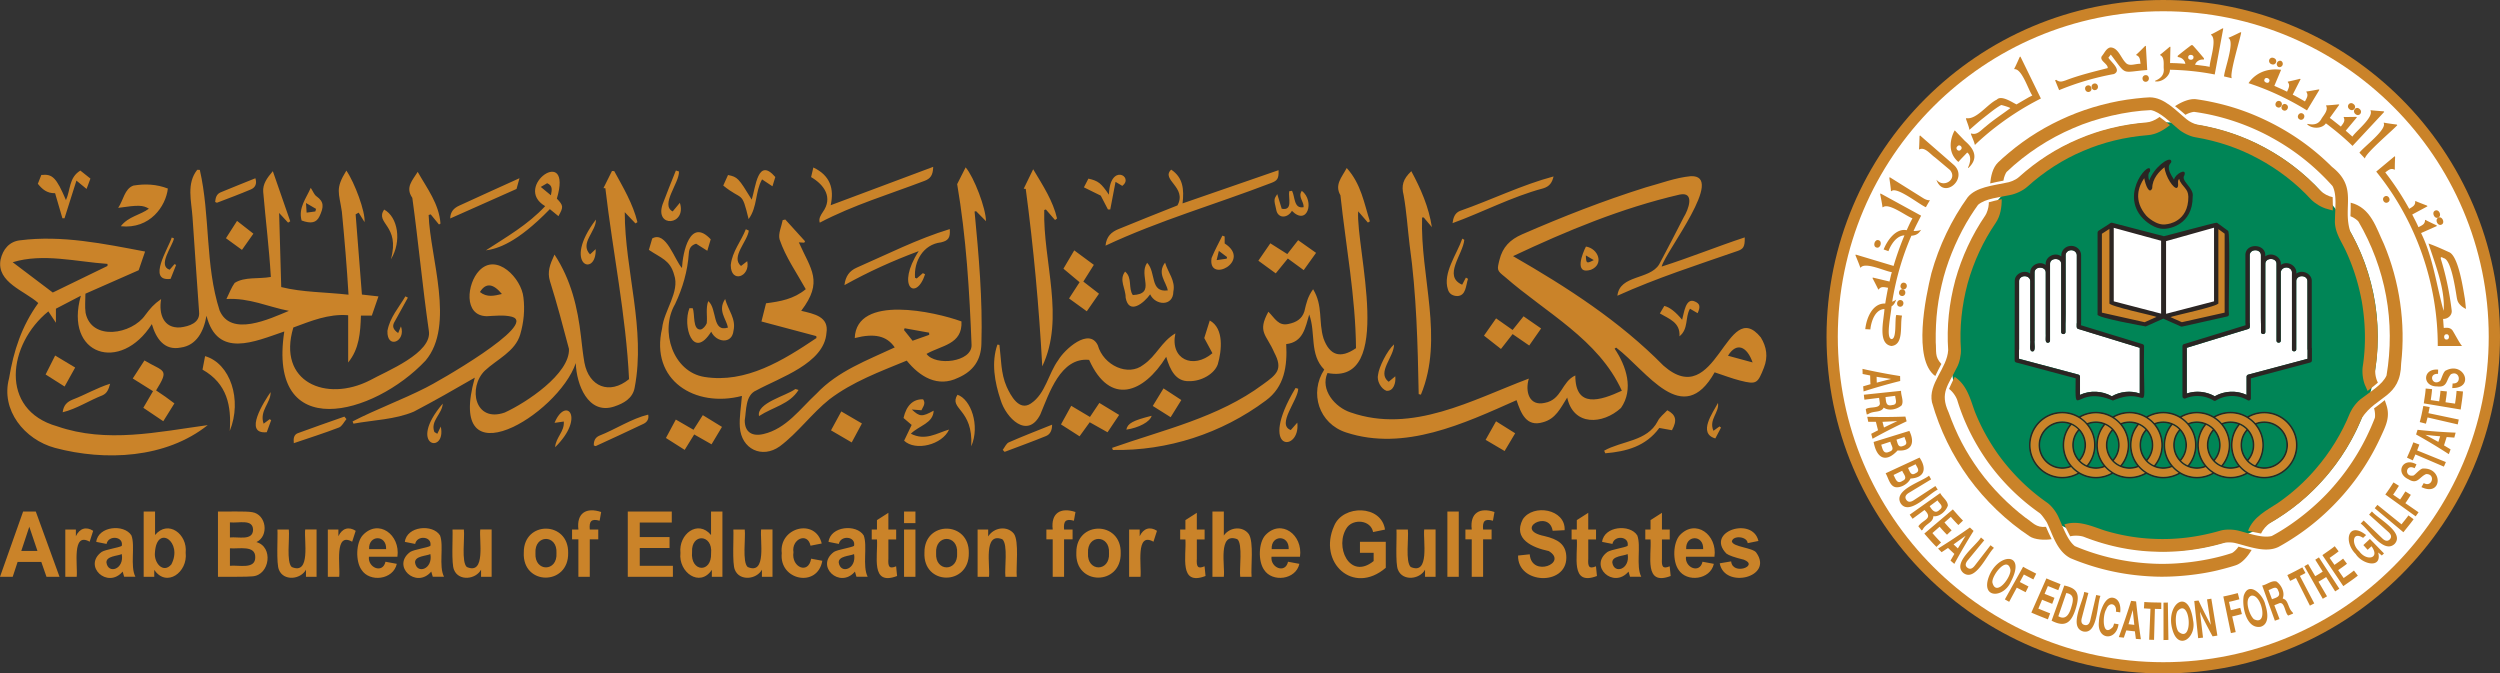<svg xmlns="http://www.w3.org/2000/svg" viewBox="0 0 1772.44 477.46"><rect x="0" y="0" width="1772.44" height="477.46" fill="#333333" stroke="none"/><defs><style>.w{fill:#2b2523}.x{fill:#ca8329}.y{fill:#fff}</style></defs><g id="a"><path id="b" d="M1766.53 238.73c0 128.38-104.45 232.83-232.83 232.83s-232.82-104.45-232.82-232.83S1405.32 5.91 1533.7 5.91s232.83 104.44 232.83 232.82" class="y"/><g id="c"><path id="d" d="M1685.77 238.73c0 83.98-68.08 152.05-152.06 152.05s-152.06-68.07-152.06-152.05 68.08-152.06 152.06-152.06c83.98.01 152.06 68.08 152.06 152.06" style="fill:#008556"/><g id="e"><path d="M1605.29 291.98c-4.36 0-8.43 1.19-11.94 3.25-3.5-2.07-7.58-3.25-11.93-3.25s-8.43 1.19-11.93 3.25c-3.5-2.07-7.59-3.25-11.93-3.25s-8.43 1.19-11.93 3.25c-3.5-2.07-7.58-3.25-11.93-3.25s-8.43 1.19-11.92 3.25c-3.51-2.07-7.58-3.25-11.94-3.25s-8.43 1.19-11.93 3.25c-3.5-2.07-7.58-3.25-11.92-3.25s-8.43 1.19-11.94 3.25a23.36 23.36 0 0 0-11.93-3.25c-13.01 0-23.58 10.58-23.58 23.58s10.57 23.58 23.58 23.58c4.36 0 8.43-1.19 11.93-3.25 3.5 2.06 7.58 3.25 11.94 3.25s8.43-1.19 11.92-3.25c3.51 2.06 7.59 3.25 11.93 3.25s8.42-1.19 11.94-3.25c3.5 2.06 7.58 3.25 11.92 3.25s8.43-1.19 11.93-3.25c3.5 2.06 7.58 3.25 11.93 3.25s8.43-1.19 11.93-3.25c3.5 2.06 7.58 3.25 11.93 3.25s8.43-1.19 11.93-3.25c3.5 2.06 7.58 3.25 11.94 3.25 13 0 23.58-10.57 23.58-23.58.01-13-10.57-23.58-23.58-23.58m-23.86 1.13a22.3 22.3 0 0 1 11.93 3.44c1.72 1.08 3.27 2.38 4.63 3.86.26.29.52.58.76.88 3.2 3.88 5.14 8.86 5.14 14.28s-1.94 10.4-5.14 14.28c-1.74-.79-3.31-1.89-4.64-3.24 2.59-2.96 4.15-6.81 4.15-11.04s-1.57-8.08-4.15-11.04c-.24-.29-.49-.56-.76-.83-1.33-1.35-2.91-2.45-4.63-3.29-.35-.16-.71-.33-1.08-.48-1.93-.77-4.03-1.2-6.23-1.2s-4.3.44-6.23 1.2a24 24 0 0 0-4.63-4.02c3.25-1.78 6.95-2.8 10.88-2.8m18.4 7.74c1.7-.64 3.54-1 5.46-1 8.66 0 15.72 7.05 15.72 15.72s-7.05 15.72-15.72 15.72c-1.92 0-3.76-.36-5.46-.99 3.24-4.04 5.17-9.16 5.17-14.73.01-5.57-1.93-10.69-5.17-14.72m-6.47 24.93c-2.35-2.75-3.79-6.32-3.79-10.21s1.43-7.46 3.79-10.21c2.35 2.75 3.79 6.31 3.79 10.21s-1.44 7.46-3.79 10.21m-6.47-24.93c-3.24 4.04-5.19 9.15-5.19 14.72s1.95 10.69 5.19 14.73c-1.71.63-3.54.99-5.46.99s-3.76-.36-5.45-.99c3.24-4.04 5.18-9.16 5.18-14.73s-1.94-10.68-5.18-14.72c1.7-.64 3.53-1 5.45-1s3.75.36 5.46 1m-29.32-7.74a22.3 22.3 0 0 1 10.84 2.8c.37.21.73.42 1.09.64 1.71 1.08 3.27 2.38 4.63 3.86.26.29.51.58.76.88 3.22 3.88 5.14 8.86 5.14 14.28s-1.92 10.4-5.14 14.28a15.5 15.5 0 0 1-4.63-3.24c2.58-2.96 4.15-6.81 4.15-11.04s-1.58-8.08-4.15-11.04c-.25-.29-.5-.56-.76-.83a17 17 0 0 0-4.63-3.29c-.36-.16-.72-.33-1.08-.48-1.93-.77-4.03-1.2-6.23-1.2s-4.3.44-6.23 1.2a24.4 24.4 0 0 0-4.63-4.02c3.24-1.78 6.94-2.8 10.87-2.8m11.93 32.67c-2.36-2.75-3.79-6.32-3.79-10.21s1.43-7.46 3.79-10.21c2.35 2.75 3.78 6.31 3.78 10.21s-1.43 7.46-3.78 10.21m-6.48-24.93c-3.24 4.04-5.18 9.15-5.18 14.72s1.94 10.69 5.18 14.73c-1.7.63-3.53.99-5.45.99s-3.76-.36-5.46-.99c3.24-4.04 5.17-9.16 5.17-14.73s-1.94-10.68-5.17-14.72c1.7-.64 3.54-1 5.46-1s3.75.36 5.45 1m-29.32-7.74a22.3 22.3 0 0 1 11.93 3.44 23.2 23.2 0 0 1 4.64 3.86c.25.29.51.58.76.88 3.2 3.88 5.13 8.86 5.13 14.28s-1.93 10.4-5.13 14.28c-1.74-.79-3.31-1.89-4.64-3.24 2.58-2.96 4.14-6.81 4.14-11.04s-1.57-8.08-4.14-11.04c-.25-.29-.5-.56-.76-.83-1.33-1.35-2.91-2.45-4.63-3.29-.35-.16-.71-.33-1.07-.48-1.93-.77-4.03-1.2-6.23-1.2s-4.3.44-6.22 1.2a24.4 24.4 0 0 0-4.63-4.02c3.23-1.78 6.92-2.8 10.85-2.8m11.94 32.67c-2.35-2.75-3.79-6.32-3.79-10.21s1.44-7.46 3.79-10.21c2.35 2.75 3.79 6.31 3.79 10.21s-1.44 7.46-3.79 10.21m-6.48-24.93c-3.24 4.04-5.18 9.15-5.18 14.72s1.94 10.69 5.18 14.73c-1.7.63-3.53.99-5.46.99s-3.76-.36-5.45-.99c3.24-4.04 5.18-9.16 5.18-14.73s-1.94-10.68-5.18-14.72c1.7-.64 3.54-1 5.45-1s3.76.36 5.46 1m-29.32-7.74c3.93 0 7.63 1.02 10.85 2.8.37.21.73.42 1.09.64 1.71 1.08 3.26 2.38 4.63 3.86.26.29.51.58.76.88 3.21 3.88 5.13 8.86 5.13 14.28s-1.92 10.4-5.13 14.28a15.5 15.5 0 0 1-4.63-3.24c2.58-2.96 4.15-6.81 4.15-11.04s-1.57-8.08-4.15-11.04c-.25-.29-.49-.56-.76-.83-1.33-1.35-2.91-2.45-4.63-3.29-.35-.16-.71-.33-1.07-.48-1.93-.77-4.03-1.2-6.23-1.2s-4.3.44-6.23 1.2a24.3 24.3 0 0 0-4.62-4.02 22.3 22.3 0 0 1 10.84-2.8m11.94 32.67c-2.37-2.75-3.79-6.32-3.79-10.21s1.43-7.46 3.79-10.21c2.35 2.75 3.79 6.31 3.79 10.21s-1.44 7.46-3.79 10.21m-6.48-24.93c-3.24 4.04-5.18 9.15-5.18 14.72s1.94 10.69 5.18 14.73c-1.7.63-3.53.99-5.46.99s-3.76-.36-5.46-.99c3.24-4.04 5.18-9.16 5.18-14.73s-1.94-10.68-5.18-14.72c1.7-.64 3.54-1 5.46-1s3.76.36 5.46 1m-29.32-7.74c3.93 0 7.63 1.02 10.85 2.8.36.21.72.42 1.08.64 1.72 1.08 3.27 2.38 4.64 3.86.26.29.51.58.76.88 3.21 3.88 5.13 8.86 5.13 14.28s-1.92 10.4-5.13 14.28c-1.74-.79-3.31-1.89-4.63-3.24 2.58-2.96 4.15-6.81 4.15-11.04s-1.58-8.08-4.15-11.04c-.25-.29-.5-.56-.77-.83a17.1 17.1 0 0 0-4.62-3.29c-.36-.16-.72-.33-1.08-.48-1.92-.77-4.03-1.2-6.22-1.2s-4.3.44-6.24 1.2a24.6 24.6 0 0 0-4.61-4.02 22.3 22.3 0 0 1 10.84-2.8m11.93 32.67c-2.35-2.75-3.78-6.32-3.78-10.21s1.43-7.46 3.78-10.21c2.36 2.75 3.79 6.31 3.79 10.21s-1.43 7.46-3.79 10.21m-6.48-24.93c-3.23 4.04-5.17 9.15-5.17 14.72s1.94 10.69 5.17 14.73c-1.7.63-3.53.99-5.45.99s-3.76-.36-5.46-.99c3.23-4.04 5.18-9.16 5.18-14.73s-1.95-10.68-5.18-14.72c1.7-.64 3.54-1 5.46-1s3.75.36 5.45 1m-29.32 37.18c-12.38 0-22.46-10.08-22.46-22.46s10.08-22.46 22.46-22.46c3.94 0 7.64 1.02 10.85 2.8.38.21.73.42 1.09.64 1.72 1.08 3.27 2.38 4.63 3.86.26.29.51.58.76.88 3.21 3.88 5.14 8.86 5.14 14.28s-1.93 10.4-5.14 14.28c-1.73-.79-3.3-1.89-4.63-3.24 2.58-2.96 4.16-6.81 4.16-11.04s-1.59-8.08-4.16-11.04c-.24-.29-.49-.56-.76-.83-1.33-1.35-2.9-2.45-4.63-3.29-.35-.16-.71-.33-1.06-.48-1.93-.77-4.03-1.2-6.24-1.2-9.29 0-16.84 7.56-16.84 16.84s7.56 16.85 16.84 16.85c2.21 0 4.31-.44 6.24-1.21 1.35 1.53 2.9 2.88 4.61 4.02-3.22 1.78-6.92 2.8-10.86 2.8m11.94-12.25c-2.35-2.75-3.79-6.32-3.79-10.21s1.43-7.46 3.79-10.21c2.36 2.75 3.79 6.31 3.79 10.21s-1.44 7.46-3.79 10.21m-6.48-24.93c-3.23 4.04-5.18 9.15-5.18 14.72s1.95 10.69 5.18 14.73c-1.7.63-3.54.99-5.46.99-8.66 0-15.72-7.05-15.72-15.72s7.05-15.72 15.72-15.72c1.93 0 3.76.36 5.46 1m18.41 37.18c-3.93 0-7.63-1.02-10.85-2.8-.38-.2-.73-.42-1.09-.64a23 23 0 0 1-4.63-3.86c-.26-.29-.52-.58-.76-.88-3.21-3.88-5.14-8.86-5.14-14.28s1.93-10.4 5.14-14.28c1.73.79 3.3 1.89 4.63 3.24-2.58 2.96-4.16 6.81-4.16 11.04s1.58 8.09 4.16 11.04c.24.29.49.58.76.84 1.34 1.34 2.91 2.44 4.63 3.28.35.17.71.33 1.06.48 1.94.77 4.03 1.21 6.24 1.21s4.3-.44 6.22-1.21c1.36 1.53 2.92 2.88 4.63 4.02-3.21 1.78-6.9 2.8-10.84 2.8m23.86 0c-3.93 0-7.63-1.02-10.85-2.8-.37-.2-.73-.42-1.09-.64a22.6 22.6 0 0 1-4.62-3.86 22.383 22.383 0 0 1-5.9-15.16c0-5.42 1.93-10.4 5.13-14.28 1.74.79 3.31 1.89 4.64 3.24-2.58 2.96-4.15 6.81-4.15 11.04s1.58 8.09 4.15 11.04c.25.29.5.58.76.84a17.1 17.1 0 0 0 4.64 3.28c.35.17.7.33 1.07.48 1.92.77 4.03 1.21 6.23 1.21s4.3-.44 6.23-1.21c1.35 1.53 2.91 2.88 4.62 4.02-3.23 1.78-6.93 2.8-10.86 2.8m23.86 0a22.4 22.4 0 0 1-11.93-3.44 22.7 22.7 0 0 1-4.63-3.86c-.26-.29-.52-.58-.77-.88-3.2-3.88-5.13-8.86-5.13-14.28s1.93-10.4 5.13-14.28c1.74.79 3.31 1.89 4.63 3.24-2.58 2.96-4.15 6.81-4.15 11.04s1.58 8.09 4.15 11.04c.25.29.5.58.77.84 1.33 1.34 2.9 2.44 4.63 3.28.35.17.71.33 1.07.48 1.93.77 4.04 1.21 6.23 1.21s4.3-.44 6.23-1.21c1.36 1.53 2.91 2.88 4.62 4.02a22.3 22.3 0 0 1-10.85 2.8m23.87 0a22.37 22.37 0 0 1-11.93-3.44 23 23 0 0 1-4.63-3.86c-.26-.29-.51-.58-.76-.88-3.2-3.88-5.13-8.86-5.13-14.28s1.93-10.4 5.13-14.28c1.73.79 3.31 1.89 4.64 3.24-2.59 2.96-4.16 6.81-4.16 11.04s1.57 8.09 4.16 11.04c.24.29.49.58.76.84 1.34 1.34 2.9 2.44 4.64 3.28.34.17.71.33 1.07.48 1.92.77 4.03 1.21 6.23 1.21s4.3-.44 6.23-1.21c1.36 1.53 2.91 2.88 4.62 4.02-3.24 1.78-6.94 2.8-10.87 2.8m23.86 0c-3.93 0-7.63-1.02-10.85-2.8-.36-.2-.72-.42-1.08-.64a22.6 22.6 0 0 1-4.63-3.86c-.26-.29-.52-.58-.77-.88-3.2-3.88-5.13-8.86-5.13-14.28s1.93-10.4 5.13-14.28c1.74.79 3.31 1.89 4.64 3.24-2.58 2.96-4.15 6.81-4.15 11.04s1.57 8.09 4.15 11.04c.25.29.5.58.76.84 1.33 1.34 2.91 2.44 4.63 3.28.35.17.71.33 1.07.48 1.93.77 4.03 1.21 6.23 1.21s4.3-.44 6.23-1.21c1.36 1.53 2.91 2.88 4.62 4.02a22.3 22.3 0 0 1-10.85 2.8m23.86 0a22.3 22.3 0 0 1-11.93-3.44 23 23 0 0 1-4.63-3.86c-.26-.29-.52-.58-.76-.88-3.21-3.88-5.14-8.86-5.14-14.28s1.93-10.4 5.14-14.28c1.73.79 3.3 1.89 4.63 3.24-2.58 2.96-4.15 6.81-4.15 11.04s1.58 8.09 4.15 11.04c.24.29.49.58.76.84a17.4 17.4 0 0 0 5.71 3.76c1.92.77 4.03 1.21 6.23 1.21 9.28 0 16.84-7.57 16.84-16.85s-7.56-16.84-16.84-16.84c-2.2 0-4.3.44-6.23 1.2a24.4 24.4 0 0 0-4.63-4.02c3.22-1.78 6.92-2.8 10.85-2.8 12.39 0 22.45 10.07 22.45 22.46s-10.06 22.46-22.45 22.46" class="w"/><path d="M1479.44 301.29c-1.89-2.4-4.36-4.26-6.47-5.38a22.3 22.3 0 0 0-10.85-2.8c-12.38 0-22.46 10.07-22.46 22.46s10.08 22.46 22.46 22.46c3.94 0 7.64-1.02 10.85-2.8a23.3 23.3 0 0 1-4.61-4.02 16.8 16.8 0 0 1-6.24 1.21c-9.29 0-16.84-7.57-16.84-16.85s7.56-16.84 16.84-16.84c2.21 0 4.31.44 6.24 1.2 2.21.88 4.25 2.37 6.46 4.64.01-.01.02-.01.02-.02 2.56 2.96 4.14 6.79 4.14 11.01s-1.59 8.09-4.16 11.04c1.33 1.35 2.9 2.44 4.63 3.24 3.21-3.88 5.14-8.86 5.14-14.28s-1.94-10.39-5.15-14.27" class="x"/><path d="M1492.2 331.21c-1.92.77-4.03 1.21-6.22 1.21s-4.3-.44-6.24-1.21c-.36-.15-.72-.31-1.06-.48-1.73-.84-3.3-1.94-4.63-3.28-.26-.26-.51-.55-.76-.84-2.58-2.96-4.16-6.81-4.16-11.04s1.58-8.08 4.16-11.04c-1.33-1.35-2.9-2.44-4.63-3.24-3.21 3.88-5.14 8.86-5.14 14.28s1.93 10.4 5.14 14.28c.24.3.5.6.76.88 1.36 1.48 2.92 2.77 4.63 3.86.35.22.71.44 1.09.64 3.22 1.78 6.92 2.8 10.85 2.8s7.63-1.02 10.85-2.8a24 24 0 0 1-4.64-4.02M1503.31 301.29c-.25-.3-.5-.59-.76-.88a23.6 23.6 0 0 0-4.64-3.86c-.35-.23-.71-.44-1.08-.64-3.22-1.78-6.92-2.8-10.85-2.8s-7.63 1.02-10.85 2.8c1.7 1.14 3.25 2.5 4.61 4.02 1.94-.77 4.03-1.2 6.24-1.2s4.3.44 6.22 1.2c.36.15.72.32 1.08.48 1.72.84 3.29 1.94 4.62 3.29.26.26.51.54.77.83 2.58 2.96 4.15 6.81 4.15 11.04s-1.58 8.09-4.15 11.04c1.32 1.35 2.9 2.44 4.63 3.24 3.21-3.88 5.13-8.86 5.13-14.28s-1.91-10.4-5.12-14.28" class="x"/><path d="M1516.07 331.21c-1.93.77-4.03 1.21-6.23 1.21s-4.3-.44-6.23-1.21c-.37-.15-.72-.31-1.07-.48a17.1 17.1 0 0 1-4.64-3.28c-.26-.26-.51-.55-.76-.84-2.58-2.96-4.15-6.81-4.15-11.04s1.58-8.08 4.15-11.04a15.6 15.6 0 0 0-4.64-3.24c-3.2 3.88-5.13 8.86-5.13 14.28a22.38 22.38 0 0 0 5.9 15.16c1.36 1.48 2.91 2.78 4.62 3.86.35.22.72.44 1.09.64 3.22 1.78 6.92 2.8 10.85 2.8s7.63-1.02 10.85-2.8a24.2 24.2 0 0 1-4.61-4.02M1527.16 301.29c-.25-.3-.5-.59-.76-.88a23.6 23.6 0 0 0-4.63-3.86c-.35-.23-.72-.44-1.09-.64-3.22-1.78-6.92-2.8-10.85-2.8s-7.63 1.02-10.85 2.8c1.71 1.14 3.26 2.5 4.62 4.02 1.92-.77 4.03-1.2 6.23-1.2s4.3.44 6.23 1.2c.36.15.72.32 1.07.48 1.73.84 3.3 1.94 4.63 3.29.26.26.51.54.76.83 2.58 2.96 4.15 6.81 4.15 11.04s-1.57 8.09-4.15 11.04c1.32 1.35 2.9 2.44 4.63 3.24 3.21-3.88 5.13-8.86 5.13-14.28s-1.91-10.4-5.12-14.28" class="x"/><path d="M1539.93 331.21c-1.93.77-4.03 1.21-6.23 1.21s-4.3-.44-6.23-1.21c-.36-.15-.72-.31-1.07-.48a17 17 0 0 1-4.63-3.28c-.27-.26-.52-.55-.77-.84-2.58-2.96-4.15-6.81-4.15-11.04s1.58-8.08 4.15-11.04c-1.32-1.35-2.9-2.44-4.63-3.24-3.2 3.88-5.13 8.86-5.13 14.28a22.38 22.38 0 0 0 5.9 15.16c1.36 1.48 2.92 2.77 4.63 3.86a22.397 22.397 0 0 0 11.93 3.44c3.93 0 7.64-1.02 10.85-2.8a24 24 0 0 1-4.62-4.02M1551.03 301.29c-.25-.3-.51-.59-.76-.88a24 24 0 0 0-4.64-3.86c-.35-.23-.71-.44-1.08-.64-3.22-1.78-6.92-2.8-10.85-2.8s-7.62 1.02-10.85 2.8c1.71 1.14 3.27 2.5 4.63 4.02 1.92-.77 4.03-1.2 6.22-1.2s4.3.44 6.23 1.2c.36.15.72.32 1.07.48 1.73.84 3.3 1.94 4.63 3.29.26.26.51.54.76.83 2.58 2.96 4.14 6.81 4.14 11.04s-1.57 8.09-4.14 11.04c1.33 1.35 2.9 2.44 4.64 3.24 3.2-3.88 5.13-8.86 5.13-14.28s-1.93-10.4-5.13-14.28" class="x"/><path d="M1563.8 331.21c-1.93.77-4.03 1.21-6.23 1.21s-4.3-.44-6.23-1.21c-.36-.15-.73-.31-1.07-.48-1.74-.84-3.3-1.94-4.64-3.28-.27-.26-.51-.55-.76-.84-2.59-2.96-4.16-6.81-4.16-11.04s1.57-8.08 4.16-11.04a15.8 15.8 0 0 0-4.64-3.24c-3.2 3.88-5.13 8.86-5.13 14.28s1.93 10.4 5.13 14.28c.25.3.5.6.76.88 1.36 1.48 2.92 2.77 4.63 3.86a22.368 22.368 0 0 0 11.93 3.44 22.3 22.3 0 0 0 10.84-2.8 24 24 0 0 1-4.59-4.02M1574.89 301.29c-.25-.3-.5-.59-.76-.88a23.6 23.6 0 0 0-4.63-3.86c-.35-.23-.72-.44-1.09-.64-3.22-1.78-6.91-2.8-10.84-2.8s-7.63 1.02-10.85 2.8c1.71 1.14 3.27 2.5 4.63 4.02 1.92-.77 4.03-1.2 6.23-1.2s4.3.44 6.23 1.2c.36.15.72.32 1.08.48 1.72.84 3.29 1.94 4.63 3.29.26.26.51.54.76.83 2.58 2.96 4.15 6.81 4.15 11.04s-1.58 8.09-4.15 11.04c1.32 1.35 2.9 2.44 4.63 3.24 3.22-3.88 5.14-8.86 5.14-14.28s-1.95-10.4-5.16-14.28" class="x"/><path d="M1587.66 331.21c-1.93.77-4.03 1.21-6.23 1.21s-4.3-.44-6.23-1.21c-.36-.15-.72-.31-1.07-.48-1.73-.84-3.3-1.94-4.63-3.28-.26-.26-.51-.55-.76-.84-2.58-2.96-4.15-6.81-4.15-11.04s1.57-8.08 4.15-11.04c-1.33-1.35-2.9-2.44-4.64-3.24-3.2 3.88-5.13 8.86-5.13 14.28a22.38 22.38 0 0 0 5.9 15.16c1.36 1.48 2.91 2.78 4.63 3.86a22.368 22.368 0 0 0 11.93 3.44c3.93 0 7.64-1.02 10.85-2.8a24 24 0 0 1-4.62-4.02M1598.75 301.29c-.24-.3-.5-.59-.76-.88a23.6 23.6 0 0 0-4.63-3.86c-.35-.23-.71-.44-1.08-.64-3.21-1.78-6.91-2.8-10.85-2.8s-7.63 1.02-10.85 2.8c1.72 1.14 3.27 2.5 4.63 4.02 1.93-.77 4.03-1.2 6.23-1.2s4.3.44 6.23 1.2c.36.15.72.32 1.08.48 1.72.84 3.29 1.94 4.63 3.29.26.26.51.54.76.83 2.59 2.96 4.15 6.81 4.15 11.04s-1.57 8.09-4.15 11.04c1.33 1.35 2.9 2.44 4.64 3.24 3.2-3.88 5.14-8.86 5.14-14.28s-1.96-10.4-5.17-14.28" class="x"/><path d="M1605.29 293.11c-3.94 0-7.64 1.02-10.85 2.8 1.72 1.14 3.26 2.5 4.63 4.02 1.92-.77 4.03-1.2 6.23-1.2 9.28 0 16.84 7.56 16.84 16.84s-7.56 16.85-16.84 16.85a16.7 16.7 0 0 1-7.31-1.69 17 17 0 0 1-4.63-3.28c-.26-.26-.51-.55-.76-.84-2.58-2.96-4.15-6.81-4.15-11.04s1.58-8.08 4.15-11.04c-1.33-1.35-2.9-2.44-4.63-3.24-3.21 3.88-5.14 8.86-5.14 14.28s1.93 10.4 5.14 14.28c.24.3.5.6.76.88a23 23 0 0 0 5.71 4.5c3.22 1.78 6.92 2.8 10.85 2.8 12.39 0 22.45-10.08 22.45-22.46s-10.06-22.46-22.45-22.46" class="x"/></g><g id="f"><g id="g"><path d="m1635.99 247.75-.25-.14h.19V199.3c0-1.94-1.78-3.51-3.95-3.51s-3.95 1.57-3.95 3.51v40.36s.02 1.77 0 1.82v6.14c.02 1.96-3.08 2.01-3.06 0-.03-2.44.02-7.35 0-9.71.01-4.04 0-41.88 0-44.73 0-1.94-1.78-3.51-3.95-3.51s-3.95 1.57-3.95 3.51v48.3c.03 1.99-3.09 2-3.06 0v-54.43c.07-4.54-7.98-4.56-7.9 0v48.31c.03 1.97-3.11 2-3.07 0 .09-2.73-.14-7.46-.09-10.12V180.9c0-1.94-1.78-3.52-3.95-3.52s-3.96 1.58-3.96 3.52v39.8c-.05 2.19.03 6.28 0 8.51h.09c-.13 1.13.51 3.62-1.08 4l-43.63 13.37V279c6.51-2.24 13.86-1.43 19.82 1.97 6.81-3.91 15.43-4.32 22.55-.99v-12.89c0-.7.47-1.3 1.14-1.48l42.13-11.23v-6.54c-.05-.05-.07-.07-.07-.09" class="y"/><path d="M1638.99 246.53v-47.24c.18-5.22-6.78-8.51-10.97-5.29.76-5.61-6.41-9.59-10.97-6.14.77-5.65-6.53-9.61-11.07-6.07 1.15-9.09-14.04-10.01-14.04-.9v48.31c.11.22.1 1.14.09 1.39l-43.63 13.37c-.65.2-1.09.8-1.09 1.47v35.63c-.03 1.05 1.18 1.85 2.14 1.41 6.39-2.71 14.06-2.14 19.95 1.52.49.3 1.12.3 1.61-.01 6.72-4.2 15.69-4.28 22.51-.24.96.61 2.35-.17 2.31-1.32v-14.18l42.13-11.23a1.54 1.54 0 0 0 1.14-1.48v-8.65c-.02-.13-.09-.24-.11-.35m-2.98 7.83-42.13 11.23c-.67.19-1.14.79-1.14 1.48v12.89c-7.11-3.32-15.75-2.92-22.55.99-5.95-3.4-13.31-4.21-19.82-1.97v-32.42l43.63-13.37c1.58-.36.97-2.89 1.08-4h-.09c.01-5.31 0-42.16 0-48.31-.06-4.53 7.98-4.59 7.91 0 .09 2.01-.18 48.28.09 48.55v5.91c-.03 1.98 3.1 1.99 3.07 0v-48.32c-.07-4.53 7.97-4.56 7.9 0v54.43c-.03 1.99 3.09 2.01 3.06 0v-48.3c0-1.94 1.78-3.51 3.95-3.51s3.95 1.57 3.95 3.51c-.03 2.67.02 40.85 0 44.73.03 2.35-.02 7.31 0 9.71-.03 1.98 3.09 1.99 3.06 0-.03-2.2.02-5.8 0-7.96v-40.36c-.1-4.54 7.99-4.56 7.9 0v48.31h-.19l.25.14c.09.07 0 6.55.03 6.64z" class="w"/></g><g id="h"><path d="M1472.32 231.74v-2.53h.09c-.04-2.26.03-6.3 0-8.51v-39.8c0-1.94-1.77-3.52-3.95-3.52s-3.96 1.58-3.96 3.52c-.1 2.12.18 48.15-.09 48.55v5.91c.03 1.96-3.1 2-3.07 0v-48.34c.07-4.55-7.98-4.55-7.9 0v54.43c.04 1.98-3.09 2.01-3.06 0v-48.31c.08-4.53-7.98-4.57-7.91 0v48.3h.01c-.42 1.33 1.19 7.86-1.53 7.67-2.7.03-1.16-6.04-1.54-7.72v-42.13c.07-4.54-7.98-4.56-7.91 0v48.31h.2l-.26.15c-.09.07 0 6.52-.03 6.61l42.13 11.23c.67.19 1.14.79 1.14 1.48v12.89c7.11-3.32 15.76-2.92 22.56.99 5.95-3.4 13.31-4.21 19.81-1.97v-32.42l-43.63-13.37c-.66-.16-1.1-.75-1.1-1.42" class="y"/><path d="m1519.01 243.97-43.63-13.37c0-.35-.04-1.15.09-1.39V180.9c0-3.63-3.15-6.59-7.02-6.59-4.28 0-7.42 3.51-7.02 7.49-4.55-3.54-11.85.42-11.07 6.07-4.56-3.44-11.74.51-10.98 6.13-4.2-3.2-11.15.05-10.97 5.29.02 6.49-.01 51-.09 56.24 0 .7.47 1.3 1.14 1.48l42.13 11.23c-.39 30.98-.64 4.2 26.42 15.74 28.45-12.27 21.12 19.93 22.08-38.56 0-.65-.44-1.25-1.08-1.45m-1.98 35.03c-6.5-2.24-13.86-1.43-19.81 1.97-6.8-3.91-15.44-4.32-22.56-.99v-12.89c0-.7-.47-1.3-1.14-1.48l-42.13-11.23c.03-.11-.06-6.53.03-6.61l.26-.15h-.2v-48.31c0-1.94 1.78-3.51 3.96-3.51s3.95 1.57 3.95 3.51v42.18c.39 1.7-1.17 7.68 1.54 7.67 2.71.18 1.13-6.31 1.53-7.67h-.01v-48.3c-.06-4.54 7.98-4.56 7.91 0v43.73c.31 1.3-1 6.26 1.53 6.12.85 0 1.53-.69 1.53-1.54.02-1.53-.01-6.69 0-8.1v-46.33c-.08-4.53 7.97-4.57 7.9 0v48.31c-.03 1.98 3.1 1.99 3.07 0v-5.91c.32-.45-.04-46.44.09-48.55 0-1.94 1.78-3.52 3.96-3.52s3.95 1.58 3.95 3.52v39.8c.03 2.2-.02 6.27 0 8.51h-.09c.13 1.13-.51 3.62 1.08 4l43.63 13.37V279z" class="w"/></g></g><g id="i"><g id="j"><path d="m1533.7 169.52-36.66-10.01-8.39 5.37v58l32.02 7.16 13.03-5.8zM1578.75 164.88l-7.52-5.47-36.8 10.31-.73-.2v54.72l13.03 5.8 32.02-7.16z" class="x"/></g><g id="k"><path d="m1534.15 224.46-37.09-9.64v-55.41l37.09 9.63zM1534.15 224.46l37.08-9.64v-55.41l-37.08 9.63z" class="y"/><path d="m1579.65 163.64-7.51-5.47c-.19-.11-.39-.23-.62-.27-.76-.26-36.63 9.53-37.38 9.56l-36.69-9.53c-.46-.12-.94-.02-1.32.27-.14.29-8.07 5.18-8.3 5.39-.44.28-.71.77-.71 1.29v58c-1.77 2.2 34.07 8.6 34.18 8.56 0 0 12.4-5.53 12.41-5.52l12.4 5.52c.3.14.63.17.96.1l32.02-7.17c.7-.15 1.2-.78 1.2-1.49-.66-1.31 1.22-58.43-.64-59.24m-9.95 49.99-34.01 8.84v-51.51l34.01-9.54zm-71.1-52.11 33.57 9.17v51.66l-33.57-8.72zm21.91 66.92-30.32-6.79v-55.93l5.34-3.43v52.53c-1.96 2.01 33.13 9.25 33.4 9.87zm18.29-3.61c.46-.65 35.67-7.94 33.97-10.01v-52.4l4.45 3.24v55.98l-30.33 6.79z" class="w"/></g></g><g id="l"><path id="m" d="M1536.25 160.49s16.87-1.43 16.77-21.1c-.21-3.42-.99-4.82-2.7-7.03-1.72-2.21-5.95-5.95-2.71-9.19 0 0-6.49 2.17-4.86 8.66 0 0-10.82-12.44-4.88-17.31 0 0-13.51 7.03-13.51 18.93 0 0-5.41-9.2-1.09-12.98 0 0-18.07 15.74-2.7 33.53 0 0 7.57 8.11 15.68 6.49" class="x"/><path id="n" d="M1554.56 139.39c1.12-6.25-8.81-11.13-5.87-15.13 1.89-5.65-6.8-.75-7.36 3.15-2.18-3.62-5.57-8.5-2.47-11.7.61-.5.74-1.38.31-2.03-1.65-2.49-11.97 4.89-15.47 14.38-.73-2.43-.95-5.05.58-6.42h.02-.01.01c2-10.38-22.69 15-4.88 33.38.37.4 8.23 8.68 17.03 7.01.93-.11 18.21-2.26 18.11-22.63Zm-18.43 19.57c-7.1 1.58-14.41-5.92-14.4-5.97-9.47-10.97-5.44-21.02-1.53-26.66.92 5.04 3.62 11.83 5.69 7.11 0-6.79 4.95-11.95 8.67-14.87.66 6.72 6.62 15.71 8.9 14.6 1.77-1.31-.32-4.9 1.55-6.32.64 2.73 2.65 4.62 4.1 6.45 1.55 1.98 2.19 3.1 2.38 6.18.09 17.96-14.73 19.43-15.36 19.48" class="w"/></g><g id="o"><path d="M1403.16 333.59h-.03.02c-9.69-13.59-15.84-25.23-21.76-41.57.01.04.02.09.04.13-6.22-13.58-.26-19 5.71-31.17 2.22-3.77 3.27-9.49 3.11-13.27-1.06-15.27.55-31.05 4.79-46.88 4.34-15.49 11.05-29.91 19.89-42.85 3.39-4.93 4.27-11.27 4.24-16.77q-4.68.945-9.15 2.19c-.02.46-.04.92-.04 1.37 0-.02 0-.04.01-.05-.01.05-.01.09-.01.14 0-.03.01-.06.01-.09-.13 2.56-1.31 6.36-2.49 8.02-9.44 13.8-16.58 29.23-21.2 45.64s-.01.03-.01.05c-4.49 16.76-6.19 33.08-5.08 49.76v-.05c0 .06 0 .12.01.17-.01-.04-.01-.08-.01-.12-.69 12.84-14.28 23.73-11.5 36.94 5.63 19.76 14.35 37.43 26.11 53.75h.02-.01c11.68 16 26.62 30.37 43.18 41.34-.05-.03-.1-.07-.15-.09 3.64 2.49 10.68 2.9 15.69 2.08-1.47-2.94-2.8-5.85-4.01-8.74-7.12.67-9.16-2.99-14.64-6.57.04.04.1.08.14.11-11.8-8.94-23.84-21.05-32.7-33.24-.06-.07-.11-.17-.18-.24Z" class="x"/><path d="M1525.88 408.7c15.4.82 35.16-1.28 49.32-5.11-.05.02-.1.03-.15.04 3.38-.83 7.87-2.11 10-2.85-.08.02-.16.06-.24.08 4.82-1.45 8.98-6.64 11.54-10.98-3.25-.69-6.35-1.46-9.33-2.32-1.41 2.24-3.92 4.29-4.74 4.57 0 0 .01 0 .01-.01-.02.01-.03.02-.03.02s.01-.01.02-.01c-16.23 5.43-38.01 8.42-56.01 7.48h-.09c-.06-.02-.13-.02-.19-.02-18.65-.83-37.66-5.04-54.93-12.38.01.01.02.01.02.02 0 0-.02-.01-.05-.03.01.01.02.01.03.01-5.42-4.19-8.62-14.1-11.56-20.43-1.48-3.44-4.86-8.21-8.45-10.62-12.76-8.93-24.11-20.04-33.65-32.97l-.07.02.03-.06c-.08-.12-.17-.23-.25-.34-7.01-9.85-12.62-19.97-17.01-31-3.27-9-5.51-18.74-14.25-24.61-1.46 2.85-2.8 5.7-4.02 8.53 2.36 1.76 4.75 4.93 5.83 7.97l-.03-.1c.02.06.03.11.06.17a1 1 0 0 1-.03-.07c4.69 15.56 12.28 30.74 22.38 44.81h.03v.03c10.11 13.76 22.2 25.57 35.85 35.13 1.76 1.19 5.22 6.63 5.2 6.6 4.35 8.96 7.11 20.41 16.77 25.46-.07-.02-.14-.05-.2-.08 1.82.78 6.18 2.55 9.66 3.71a.6.6 0 0 1-.19-.06c15.86 5.61 32.08 8.65 48.72 9.4v-.02z" class="x"/><path d="M1691.85 287c-.35-1.1-.73-2.2-1.11-3.31a161 161 0 0 1-7.61 5.85c.83 2.39.85 5.77.58 6.74.03-.07-.01.03 0 0-6.77 17.49-16.44 33.86-29.08 48.29h.02l.03.03-.04-.02s-.01.01-.01.02l-.74.84c.11-.13.23-.26.34-.4-11.79 13.64-28.41 26.91-43.62 34.99l-.04.02c.02-.01.03-.01.04-.02-6.74 1.66-16.44-1.99-23.21-3.7-3.62-.99-9.45-1.31-13.58 0-15.61 4.48-31.11 6.4-46.78 5.7-11.77-.46-23.49-2.46-34.77-5.87-9.24-3.04-18.72-7.57-28.69-4.35 1.26 2.8 2.65 5.62 4.16 8.44 2.81-.75 7.16-.59 9.82.41 16.1 6.29 32.59 9.79 49.05 10.41h.05c16.41.77 33.16-1.26 49.79-6.06 2.05-.65 6.01-.61 8.47.05a.2.2 0 0 0-.07-.02c.06.01.1.02.14.03-.02-.01-.05-.01-.07-.01 9.28 2.26 21.13 7.15 30.31 2.78-.07.04-.13.08-.2.12 1.91-1.01 5.95-3.32 8.94-5.26-.06.04-.1.07-.17.11 14.24-8.91 26.71-19.72 37.69-32.27 11.19-12.86 19.86-26.41 26.78-41.67-.02.04-.04.08-.06.13 3.33-7.22 6.51-13.53 3.64-22" class="x"/><path d="M1648.21 338.94h.01c11.18-12.87 20.01-27.19 26.24-42.59s.04-.1.06-.15l-.06.15c10.48-15.94 27.55-14.27 27.89-38.67 3.25-28.34-1.11-58.21-12.16-84.55-5.63-11.79-9.29-25.85-23.62-29.43.04 3.15-.01 6.36-.16 9.6 2.46.84 5.2 3.04 5.69 3.81l-.13-.24c.04.09.08.17.14.25h-.01c9.42 16.11 16.24 34.3 19.59 52.76h.02l-.02.02c3.4 18.46 3.43 37.98.3 56.31 0-.01.01-.03.01-.05-.01.08-.03.2-.05.28l.04-.23c-2.77 6.45-11.63 11.54-17.28 15.98.03-.01.05-.03.08-.05-.03.03-.07.05-.11.08.02-.01.02-.02.03-.03-3.7 2.49-7.1 7.15-8.62 10.59-5.85 14.52-14.17 28.05-24.74 40.2v.04l-.01-.02c-.11.12-.21.25-.32.37h-.01c-7.61 8.78-16.42 16.56-25.97 23.19-8.12 5.32-17.48 9.87-21.2 19.71 2.91.74 5.96 1.4 9.19 2 1.17-2.67 4.03-5.99 6.42-7.42 14.97-8.7 28-19.44 38.74-31.92h.02Z" class="x"/><path d="M1609.46 96.99c16.94 9.05 31.74 20.93 44.23 34.89a.3.3 0 0 0-.04-.06c.07.09.15.16.22.24-.06-.05-.12-.12-.17-.18 3.29 6.22 1.77 16.29 1.75 23.49 0-.04.01-.08.01-.13-.78 9.17 4.73 15.92 8.1 23.59 4.91 10.75 8.43 21.94 10.69 33.79h.01c.03.14.06.29.09.42 0 .02.01.04.01.06 2.83 16.27 3.08 32.12.71 47.14-.46 3.79.09 9.58 2.02 13.59a.4.4 0 0 1-.05-.12c.52 1.16 1.01 2.32 1.51 3.48 2.56-1.94 5-3.92 7.32-5.93-1.37-2.64-2.17-6.4-1.81-9.78-.01.06-.02.11-.02.17.01-.06.01-.13.02-.19v.02c5.2-32.73-1.68-69.13-17.82-97.33.03.06.06.11.09.17-5.78-17.87 5.66-31.21-12.93-45.95.03.04.07.07.1.11-11.86-11.82-24.74-21.44-39.78-29.52h.01c-15.02-7.97-29.66-13.41-46.6-16.87l.13.03c-.06-.02-.12-.03-.2-.04.02 0 .04.01.07.01-3.44-.74-7.96-1.46-10.09-1.73l.23.03c-4.8-.78-11.05 2.09-15.21 4.89 2.53 1.96 5 4 7.4 6.13 2.22-1.37 5.45-2.18 6.27-2.08-.02 0-.03 0-.04-.01.03.01.05.01.05.01h-.01c18.59 2.54 37.19 8.72 53.71 17.61h.01v.05z" class="x"/><path d="M1653.8 139.78c-2.92-.58-6.39-2.31-8.77-4.68.03.04.08.08.11.12-11.28-12.26-24.65-22.59-39.71-30.7l-.03.02v-.02c-14.45-7.88-30.43-13.32-47.48-16.18-2.17-.35-5.8-2.14-7.64-3.75-7.58-6.12-15.67-15.43-26.05-15.58.09-.01.18-.01.26-.02-2.26.06-6.88.44-10.33.86.04 0 .08-.01.12-.01-.05.01-.1.01-.16.01h.04c-16.08 1.75-32.93 6.24-47.82 12.64-15.31 6.57-29.44 15.15-42.27 26 .05-.05.09-.1.14-.13-2.84 2.31-6.3 5.51-7.72 6.88.04-.05.09-.09.15-.14-4.02 3.87-5.16 10.1-5.65 14.95 3.09-.76 6.23-1.41 9.39-1.97.31-2.6 1.71-5.63 2.28-6.2 0 0-.01 0-.04.04 13.65-13.01 30.01-23.72 47.29-31.08 16.49-7.25 37.89-12.11 55.04-12.78h-.01.02-.01c6.77 1.35 13.79 8.8 19.24 13.27 3.2 2.83 8.43 5.36 12.25 5.98 16.03 2.69 31.06 7.8 44.64 15.2 14.18 7.62 26.76 17.35 37.37 28.87 2.65 2.71 7.52 5.88 11.89 6.87-.04 0-.08-.02-.13-.02 1.24.31 2.46.65 3.67.99.08-3.2.06-6.35-.08-9.44" class="x"/><path d="M1531.03 82.89c-.35.27-.71.53-1.05.8s-.08.06-.12.09l.12-.09c-2.06 1.5-5.8 2.97-7.84 3.08-17.35 1.39-33.73 5.39-48.78 11.89-15.17 6.39-29.37 15.49-42.22 27.06-2.14 1.91-6.24 3.57-9.22 3.91-8.84 1.93-21.06 2.99-26.91 10.28.03-.05.07-.1.11-.15-11.6 16.08-20.43 34.69-25.76 53.81h-.01c-4.22 17.24-13.34 61.33 2.71 73.06q1.995-4.275 4.32-8.58c-4.93-5.29-3.37-8.64-4-15.51 0 .04.01.09.01.13-.22-17.38 1.45-30.52 5.68-46.57 4-14.6 10.93-30.17 18.86-42.8h-.01s.06-.09.09-.13c-.03.04-.06.09-.08.13 1.62-2.46 4.18-6.5 5.45-8.08 5.28-4.6 15.6-5.33 22.56-6.92 4.13-.71 9.38-3.21 12.29-5.83 12.08-10.89 25.41-19.45 39.64-25.45h.01c14.17-6.12 29.62-9.89 45.89-11.2 5.94-.41 11.44-3.7 15.7-7.16-2.41-1.99-4.89-3.92-7.44-5.77" class="x"/></g></g><g id="p"><path id="q" d="M1764.45 238.73c0 127.24-103.52 230.75-230.75 230.75s-230.74-103.52-230.74-230.75S1406.47 7.98 1533.7 7.98c127.24.01 230.75 103.52 230.75 230.75M1533.7 0c-131.63 0-238.73 107.09-238.73 238.73s107.1 238.73 238.73 238.73 238.74-107.09 238.74-238.73S1665.34 0 1533.7 0" class="x"/><path id="r" d="m1727.96 262.01.63.04-.09 3c-7.33-.3-3.96 8.99 1.38 5.09.91-.54 2.25-7.05 4.43-7.57 12.57-6.36 20.53 12.69 4.27 12.56l.27-3.29c6.91.59 5.03-9.63-1.2-6.52-3.55 3.94-2.25 9.58-9.76 8.64-10.55.1-10.39-12.42.07-11.95m-9.54 23.97c.43-3.51 1.14-6.99 1.33-10.52l4.53.42c-.16 2.61-.57 5.2-.94 7.78l5.97.87c.33-2.49.77-4.96.92-7.47l4.53.45c-.15 2.58-.61 5.12-.95 7.68l6.76.98c.44-3 .88-6 1.07-9.04l4.54.41c-.26 4.3-1.05 8.54-1.61 12.8zm-2.88 13.26c1.06-3.77 1.8-7.62 2.55-11.45l4.48.8-.87 4.34 21.5 4.51-.72 3.46-21.4-4.94-1.15 4.43zm3.99 9.04 9.22 5.02 1.26-3.97c-3.51-.3-7.01-.66-10.48-1.05m-5.54-3.56c9.01.99 17.97 1.65 26.99 2.02l-.93 3.51-5.43-.4-1.88 5.92 4.67 2.82c-.38 1.15-.84 2.26-1.26 3.4-7.57-4.91-15.29-9.56-23.21-13.96zm-7.5 19.73c1.59-3.6 3.2-7.17 4.5-10.86l4.27 1.6-1.57 4.15 20.36 8.25c-.42 1.1-.93 2.16-1.4 3.24l-20.19-8.65-1.85 4.2zm6.21 4.52.54.31-1.35 2.67c-6.49-3.39-7.42 6.47-.92 5.2 1.07-.1 5.05-5.41 7.24-4.97 14.05-.37 13.19 20.17-1.47 13.17l1.63-2.86c6 3.48 8.67-6.56 1.69-6.39-4.87 2.05-6.12 7.7-12.51 3.7-9.63-4.4-4.13-15.69 5.15-10.83m-21.58 21.63c2.08-2.77 3.96-5.66 5.8-8.59l3.86 2.42c-1.38 2.1-2.64 4.27-4.13 6.29l4.95 3.43c1.38-1.84 2.51-3.83 3.78-5.74l3.85 2.43c-1.31 1.96-2.47 4.01-3.89 5.9l9.36 6.47-2.06 2.87zm-7.49 9.72 1.9-2.37 17.09 13.79c1.63-2.12 3.39-4.14 4.91-6.33l3.66 2.71c-2.3 3.17-4.81 6.16-7.24 9.23zm-4 4.54 2.02-2.28c4.09 5.16 23.31 14.82 16.15 22.97-7.9 7.6-18.67-10.57-24.14-14.35l2.12-2.19 13.23 12.71c2.06 1.98 3.82 2.21 5.29.69 1.48-1.57 1.09-3.37-1.02-5.26zm-1.03 24.95-3.04-3.35 4.64-4.36 9.99 10.28-1.54 1.44-2.58-2.11c3 11.88-11.36 8.39-15.92 1.09-8.85-8.74-5.48-23.63 7.36-13.46l-2.13 2c-7.89-5.11-8.24 4.83-2.81 9.4 5.23 7.46 15.19 5.24 8.74-3.46zm-32.08 3.77c2.91-2.12 5.96-4.04 8.75-6.32l2.76 3.62c-2.05 1.67-4.24 3.14-6.4 4.67l3.45 4.94c2.05-1.46 4.16-2.84 6.12-4.43l2.75 3.63c-2.01 1.62-4.16 3.03-6.25 4.53l3.9 5.6c2.47-1.73 4.94-3.44 7.29-5.32l2.76 3.62c-3.3 2.67-6.87 4.98-10.3 7.45zm.26 30.94-13.04-23.08 2.66-1.53 5.04 8.59c1.83-1 3.57-2.11 5.32-3.23l-5.3-8.44 2.6-1.65 14.48 22.21-2.97 1.89-6.39-10.16c-1.78 1.15-3.59 2.28-5.44 3.31l6.07 10.35zm-25.12-16.8c3.61-1.71 7.15-3.56 10.65-5.47l2.2 3.99c-1.27.77-2.63 1.42-3.95 2.11l10.19 19.45-3.09 1.59-9.88-19.62c-1.37.71-2.74 1.44-4.15 2.05zm-13.32 10.65 2.44 6.48c2.98-1.2 6.63-1.75 4.43-6.06-1.27-4.08-4.58-1.05-6.87-.42m4.48 21.7-8.99-24.95c3.43-.62 6.63-3.76 10.11-2.85 3.49 2.4 6.22 7.91 4.42 11.98.89.45 1.36.67 1.4.67 2.62 1.59 2.7 6.68 5.63 9.2l.38.89-3.47 1.41c-2.41-1.74-2.43-9.82-6.25-8.78l-3.62 1.46 3.71 9.81zm-14.88-1.09c10.59 5.44 5.54-18.25-1.89-16.63-5.26 2.38-1.32 13.79 1.89 16.63m8.08-10.29c1.71 5.12 3.15 13.69-3.23 15.66-10.21 1.82-13.45-14.36-12.05-21.91 3.48-11.05 13.87-.77 15.28 6.25m-29.74-5.8c3.45-.66 6.85-1.51 10.24-2.4l1.15 4.41c-2.47.59-4.9 1.32-7.38 1.81l1.31 5.88c2.26-.43 4.47-1.1 6.7-1.63l1.14 4.4c-2.29.56-4.54 1.23-6.86 1.68l2.48 11.11-3.41.71zm-20.6 3.2 3.03-.34c2.73 5.8 5.64 11.6 8.7 17.22l-2.68-18.02 3.05-.49 4.29 26.17-3.39.54c-3.16-5.69-6.15-11.57-8.97-17.44l2.18 18.33-3.45.39zm-11.15 21.78c10.82 9.16 8.58-24.75-.68-14.68-1.92 2.92-1.62 11.95.68 14.68m10.29-8.07c2.67 12.07-10.3 22.03-14.59 6.7-5.25-17.66 11.34-31.1 14.59-6.7m-17.87-12.61.4 26.51-3.47.08-.02-26.51zm-16.68-.4c3.99.36 8.01.32 12.03.44l-.03 4.56-4.51-.11-.6 21.96-3.46-.08.92-21.95c-1.56-.04-3.1-.19-4.64-.28zm-8.21 5.73-3.02 10.03 4.12.46zm2.38-6.12c.92 8.92 2.05 17.85 3.39 26.8l-3.55-.24-.7-5.37c-2.03-.14-4.06-.44-6.09-.65l-1.75 5.15-3.54-.4c3.12-8.54 6.02-17.11 8.7-25.7zm-16.43 18.08c.23-.44.51-1.24.82-2.4l3.16.5c-1.64 12.08-15.35 11.33-13.92-1.73.15-5.97 3.9-18.37 10.19-17.02 4.36.94 5.44 5.92 4.92 10.34l-3.04-.49c.85-5.79-4.88-7.4-6.86-1.71-2.79 4.27-2.96 20.7 4.73 12.51m-11.86-22.65c.99.25 2.01.43 3.02.65-2.56 6.01-1.79 27.57-12.3 25.2-10.43-3.11.16-21.46.76-28.02l2.98.76-4.67 17.76c-.72 2.76-.08 4.4 1.97 4.91 2.07.53 3.43-.6 4.07-3.38zm-21.2-1.39-5.65 16.46c5.18 3.02 7.82-1.36 9.28-6.65 1.61-5.16 1.85-8.86-3.63-9.81m-10.42 19.62 9-24.95c8.82 1.91 11.28 5.54 8.4 15.44-3.11 10.63-7.37 14.71-17.4 9.51m-3.68-30c3.29 1.48 6.67 2.76 10.02 4.11l-1.6 4.27-7.36-2.97-2.35 5.55 7.01 2.83-1.62 4.26-7.16-2.9-2.65 6.3c2.79 1.11 5.55 2.28 8.35 3.34l-1.59 4.26c-3.93-1.55-7.87-3.07-11.73-4.79zm-16.51-8.24c3 1.79 6.19 3.24 9.27 4.89l-2 4.09-6.74-3.48-2.86 5.32 6.13 3.15-2.02 4.08-6.27-3.23-5.39 10.02c-1.05-.51-2.04-1.14-3.06-1.7zm-21.77 11.22c2.66 10.6 13.58-4.16 12.76-9.28-2.27-10.13-13.5 4.48-12.76 9.28m13.08-.62c-5.03 11.52-21.01 12.18-15.82-2.95 6.05-17.33 27.22-18.84 15.82 2.95m-14.41-25.85 2.42 1.88c-4.83 4.44-13.02 24.3-21.66 17.79-8.26-7.17 9.15-19.47 12.45-25.18l2.32 1.99-11.67 14.17c-1.81 2.2-1.94 4.01-.26 5.28 1.7 1.32 3.42.84 5.16-1.41zm-17.68-6.73-8.53 6.13 3.03 2.84zm5.64-3.43a460 460 0 0 0-13.63 23.38c-.9-.79-1.84-1.52-2.7-2.36l2.73-4.72-4.5-4.22-4.55 3-2.51-2.56c7.68-4.76 15.18-9.73 22.58-14.95zm-14.69-15.25c2.37 2.67 4.66 5.42 7.21 7.94l-3.28 3.15c-1.86-1.85-3.65-3.8-5.35-5.8l-4.52 3.98c1.64 1.9 3.31 3.78 5.09 5.55l-3.29 3.15c-1.83-1.83-3.54-3.74-5.23-5.7l-5.12 4.51c1.96 2.31 4.01 4.52 6.14 6.66l-3.28 3.15c-3.01-3-5.79-6.24-8.59-9.44zm-10.85-6.41-5.58 4.11c1.63 2.65 3.87 5.81 6.98 2.62 3.56-2.6-.19-4.37-1.4-6.73m-19.74 10.16 21.64-15.33c1.52 3.06 5.33 5.33 5.43 8.85-1.36 4.02-5.89 8.14-10.31 7.56-.09 4.56-5.43 5.21-7.52 9.48l-.75.62-2.35-2.96c3.23-4.84 10.91-5.15 4.35-11.55l-8.43 6.22zm18.23-20.31 1.66 2.54c-6.02 2.63-20.27 18.81-26.28 9.72-5.47-9.55 15.07-15.33 20.09-19.63l1.49 2.64-15.7 9.51c-2.45 1.48-3.09 3.11-1.95 4.9 1.17 1.81 2.95 1.94 5.33.38zm-23.53-10.83-6.14 2.99c1.39 2.54 2.38 6.88 6.28 4.2 4.17-1.76.7-4.82-.14-7.19m9.51-4.63-5.42 2.64c1.2 2.01 1.89 5.97 5.3 3.78 3.75-1.61 1.03-4.24.12-6.42m-21.28 6.42 24.06-11.14c5.31 7.86 3.56 14.31-6.42 14.86-1.37 3.4-6.62 6.82-10.68 6.11-4.05-.86-5-6.65-6.96-9.83m3.37-22.4-6.49 2.14c.97 2.93 1.44 7 5.7 4.99 4.42-1.43 1.21-4.39.79-7.13m10.03-3.35-5.71 1.9c.87 2.37 1.02 6.04 4.78 4.44 3.98-1.28 1.44-3.84.93-6.34m-21.91 3.54 25.33-7.84c4.15 8.45 1.63 14.65-8.32 13.86-8.41 9.08-14.83 5.64-17.01-6.02m16.8-14.78-10.51.51 1.05 4.04c3.14-1.57 6.29-3.08 9.46-4.55m6.6.15c-8.11 3.83-16.26 7.97-24.13 12.35-.39-1.15-.66-2.33-.97-3.51l4.83-2.5-1.53-6.01h-5.41l-.71-3.56c9.08.25 18.02.22 27.04-.15zm-8.1-18.07-6.87.86c.44 3.15.1 6.84 4.79 5.66 4.24-.32 2.14-4.13 2.08-6.52m-22.21-.79 26.37-2.77c-.13 3.4 2.09 7.16.41 10.29-3.14 2.86-9.08 4.24-12.69 1.61-2.2 3.98-7.26 1.93-11.08 4.66l-.96.18c-.23-1.25-.54-2.48-.69-3.74 2.26-1.97 10.12-.16 9.99-4.14l-.55-3.88-10.4 1.31c-.16-1.17-.32-2.34-.4-3.52m19.37-11.18c-3.44-.49-6.9-.99-10.35-1.54l.13 4.16c3.38-.92 6.82-1.8 10.22-2.62m6.4 1.43c-8.68 2.17-17.33 4.64-25.97 7.41l-.3-3.62 5.2-1.51c-.2-2.06-.16-4.14-.25-6.2l-5.33-1.04-.1-3.63c8.9 2.01 17.78 3.7 26.67 5.1z" class="x"/><g id="s"><path d="M1738.68 234.13c-1.66-1.99-3.9-1.85-6.1-1.61-.13-1.6-.37-4.83-.49-6.43 3.36.18 6.68-2.69 6.07-6.27-1.47-12.12-3.94-24.12-7.52-35.77-.85-2.7 1.03-1.48 1.87-1.02 6.11 1.01 9.08 28.34 9.55 29.13.82 4.52 6.22 6.85 6.24 6.87-.42-4.57-.82-7.89-.88-7.88-1.34-7.95-4.67-30.03-11.21-32.43-4.88-2.23-9.54-4.32-14.49-6.09 4.82 14.76 12.03 32.82 10.75 47.72-4.97-17.35-7.46-37.98-15.99-55.12l11.21-4.99-.22-.49c-.79-.34-7.08-3.29-7.89-3.89l-.28.14c-.06 2.9-1.87 3.62-4.68 5.07-1.23-2.94-2.98-6.13-4.41-8.99l10.79-5.8-.24-.48c-.74-.32-7.29-2.75-8.18-3.28l-.28.16c.21 2.87-1.54 3.74-4.24 5.37a196 196 0 0 0-16.96-25.81c2.53-1.88 3.98-3.2 6.57-1.93l.25-.19c-.17-1.01.12-8.05.17-8.92l-.32-.42c-2.57 2.13-10.65 8.86-13.08 10.88 28.14 34.67 43.69 78.97 43.63 123.63h17.32c-.8 0-6.19-10.19-6.96-11.16m-4.09 6.57c-2.26.28-2.34-3.84-.09-3.69 2.26-.35 2.37 3.9.09 3.69M1689.96 78.92c-.87-.05-8.03-.59-9.13-.79l-.22.24c2.44 4.84-10.56 14.78-12.79 18.49l-2.04-1.79.02-.02-2.74-2.38 7.91-9.47-.4-.35c-.8-.01-7.74.17-8.79.05l-.2.25c1.26 2.61-.08 4.06-1.97 6.59l-4.97-3.94-.04.05.03-.05c-.95-.76-1.89-1.51-2.89-2.2l6.72-9.31-.43-.31c-.84.11-7.74.79-8.74.68l-.18.27c1.71 3.01-1.33 6.29-3.12 9.05-2.21 4.31-5.77 4.71-10.01 3.83l-.23.36c3.95 3.63 10.91 2.87 13.24-.73.84.58 1.94 1.43 2.82 2.13 5.6 4.32 11.02 8.92 16.07 13.87l22.46-24.1zM1643.95 63.39c-.81.13-7.68 1.47-8.69 1.44l-.15.28c1.62 2.38.52 4.02-.95 6.82-1.98-1.17-6.65-3.87-8.68-4.82l5.6-11.01-.47-.24c-.83.26-7.49 1.87-8.54 2l-.13.29c1.81 2.22.8 4.03-.48 6.88-2.79-1.46-6.13-2.82-9-4.18 0 0 2.74-6.48 4.79-11.37-16.72-2.15-23.1 9.65-23.09 9.49 14.53 4.74 28.43 11.29 41.44 19.3l8.8-14.61zm-35.12-5.64c-.53 2.03-4.34.46-3.37-1.35.57-2.25 4.47-.68 3.37 1.35M1521.37 32.55l-.52.04c-.59.63-5.5 5.6-6.35 6.16l.02.32c2.69 1.06 2.69 3.03 3.05 6.19-3.4-.29-7.98 2.21-10.55-.83-3.42-3.43-5.38-10.87-10.88-10.78-2.98.66-4.11 4.02-5.99 6.14-1.99 3.3 4.55 5.45 4.15 8.49-9.95 2.56-20.11 4.98-29.78 8.69-3.01 1.06-4.37 1.34-6.73-.38l-.79.31 2.86 7.01c12.53-5.17 25.59-9 38.89-11.42 5.77-2.76-2.1-8.43-3.95-11.58l1.7-2.21c11.75 15.37 6.96 12.36 25.83 10.94zM1393.03 99.89c-1.15-1.21-7.14-7.44-7.14-7.43-.17-.09-7.91 13.5 2.56 22.36 1.95-2.32 4.25-4.51 6.25-6.69 3.28 2.34 2.14 7.56.54 10.69l.31.29c6.93-6.52 4.89-12.9-2.52-19.22m-2.87 6.26c-1.53 1.93-4.3-.77-2.43-2.39 1.54-1.98 4.24.82 2.43 2.39M1699.24 88.3c-.88-.09-8.03-1.04-9.07-1.36l-.22.23c2.58 4.61-14.49 17.27-17.17 21.08l3.92 4.14c-.08-3.45 20.8-20.97 22.92-23.68zM1588.95 22.97l-.56-.12c-.79.41-7.32 3.6-8.36 3.87l-.07.31c4.66 2.53-2.98 22.45-3.17 27.15l5.52 1.28c-1.91-2.87 6.3-29.06 6.64-32.49M1363.55 140.51l-23.75-14.87-.31.48c.13.88 1.2 8.2 1.14 9.3l.28.15c3.62-3.78 20.24 9.74 24.49 11.33.95-1.66 1.86-3.34 2.92-4.92-1.47.08-3.06-.39-4.77-1.47M1356.67 163.76c.7-1.54 1.42-3.07 2.17-4.59l3.18-6.26-28.77-15.75-.26.51c.2.88 1.62 8.08 1.62 9.17l.29.15c4.06-3.59 16.84 6.51 20.97 7.75l-1.2 2.35h-.03c-.98 2.02-1.91 4.06-2.83 6.12-7.77-1.57-13.88 7.39-16.36 13.66l3.46 1.21c-.15-.03 3.86-11.01 11.3-11.18a208 208 0 0 0-7.71 21.64l-26.86-8.07-.16.55c.37.81 3.15 7.57 3.38 8.64l.31.08c3.24-4.37 17.79 2.83 22.1 3.19-.28 1.03-.61 2.04-.83 3.08l.25.07-.26-.04-.81 3.56-11.89-2.84-.12.52c.43.76 3.6 6.91 4 7.91l.31.07c1.67-2.33 3.61-1.77 6.67-1.22-.71 3.71-1.42 7.43-1.99 11.17-9.11-.35-13.36 10.4-14.16 18.15l3.66.2c-.18-.12 1.3-14.1 9.94-14.46-.36 7.52-5.1 24.71 4.94 26.2 9.07-.88 5.89-14.82 7.52-21.54l-4.07-.48c-1.25 3.47.48 17.06-3.34 17.11-4.51-.5-.04-19.05-.08-23.13 2.54-1.69 2.82-3.86 3.47-5 .02.01-.82.83-2.95 1.67 2.58-16.06 7.09-31.89 13.6-46.8 4.94-.32 5.95-3.08 7.02-4.25.05 0-1.58.97-5.48.88M1385.4 117.1c-6.51-5.75-17.58-15.29-24.13-21.08l-.36.43c-.04.86-.22 8.19-.39 9.32l.25.2c3.71-2.08 7.86 3.35 10.77 5.41.35.19 10.38 8.71 10.95 9.15 5.56 6.54-4.48 13.17-9.62 6.86 4.94 14.39 22.82-.53 12.53-10.29M1409.79 94.15c11.42-9.4 23.92-17.65 37.15-24.31l-14.51-29.73-.5.26c-.34.83-3.3 7.5-3.92 8.39l.15.29c5.4-.49 10.04 15.2 12.71 18.64l-2.09 1.08-.02-.03c-2.64 1.54-5.3 3.05-7.93 4.62h-.05c-.36.23-.71.43-1.07.66-2.12-.75-10.68-6.99-14-3.39-6.73 3.17-14.36 14.32-21.64 13.16l-.27.24c.1.87 2.6 6.91 2.29 7.57l.31.36c3.49-3.03 6.91-6.15 10.59-8.95l-.02-.02c3.81-2.92 7.65-6.23 11.81-8.51.35-.11 6.76 1.83 6.45 2.24-5.75 4.33-11.94 8.28-17.43 13.01-3.14 2.33-6.01 6.36-10.25 4.88l-.25.23c.15.86 2.88 6.82 2.63 7.48l.33.35c1.54-1.49 3.13-2.96 4.72-4.39 1.61-1.41 3.2-2.79 4.81-4.13M1567.57 24.4l-.04.32c4.62 3.01-1.01 18.19-.91 22.65l-2.66-.47v-.03c-1.83-.23-5.92-.75-7.72-.99.81-2.39 3.31-3.94 6.13-3.64l.1-.07.11-.81c-2.57-3.08-5.25-6.26-8.06-9.3l-.92-.07c-3.33 2.51-6.54 5-9.63 7.54l-.03.83.08.08c2.81.25 5 2.31 5.34 4.81-3.6-.34-7.21-.52-10.84-.55l.27-11.53h-.52c-.63.55-5.91 5-6.79 5.6v.32c3.14 1.42 2.43 5.92 2.53 9.17.6 4.75-2.11 7.39-6.09 9l.02.42c5.14.83 10.7-4.17 10.47-8.25 10.67.24 21.32 1.29 31.77 3.37l6.05-32.6-.56-.1c-.76.44-7.07 3.97-8.1 4.3m-16.15 16.09c-.08-2.31 4.18-1.98 3.68.31.02 2.26-4.12 1.97-3.68-.31" class="x"/><path d="M1347.66 212.76c-2.98-.58-3.83 4.29-.78 4.68 2.9.47 3.74-4.21.78-4.68M1330.27 175.46c2.88 1.03 4.5-4.14 1.75-5.12-2.88-1.13-4.6 4.21-1.75 5.12M1349.09 205.17c-3.01-.71-3.91 4.14-.92 4.65 2.93.61 3.8-4.05.92-4.65M1350.17 200.46c-2.92-.77-4 4.03-1.06 4.63 2.95.67 3.99-3.93 1.06-4.63M1521.1 53.28c-3.06.17-2.72 4.96.3 4.7 2.98-.18 2.79-4.98-.3-4.7M1479.91 60.6c-2.97.79-1.58 5.38 1.29 4.52 2.91-.79 1.67-5.43-1.29-4.52" class="x"/><path d="M1484.56 59.26c-2.94.76-1.75 5.41 1.18 4.55 2.91-.77 1.78-5.41-1.18-4.55M1616.54 71.77c-2.76-1.33-4.78 3.01-2 4.25 2.75 1.41 4.71-2.94 2-4.25" class="x"/><path d="M1620.84 73.99c-2.73-1.46-4.79 2.87-2.1 4.2 2.69 1.41 4.86-2.85 2.1-4.2M1632.64 80.56c-2.63-1.58-5.03 2.53-2.4 4.03 2.58 1.65 5.01-2.47 2.4-4.03M1665.73 77.46c2.7 2.17 5.66-1.57 2.87-3.69-2.74-2.22-5.58 1.59-2.87 3.69" class="x"/><path d="M1669.93 80.87c2.65 2.3 5.62-1.4 2.96-3.62-2.66-2.33-5.6 1.43-2.96 3.62M1610.42 45.52c3.21 1.28 4.91-3.17 1.67-4.39-3.27-1.33-4.85 3.18-1.67 4.39" class="x"/><path d="M1615.42 47.51a2.363 2.363 0 0 0 1.78-4.35 2.363 2.363 0 0 0-1.78 4.35M1690.55 139.37c-2.49 1.65-.03 5.68 2.54 4 2.54-1.57-.02-5.76-2.54-4M1728.7 154.24c2.77-1.25.42-6.31-2.32-4.89-2.65 1.27-.35 6.21 2.32 4.89M1728.73 154.33c-2.73 1.24-.55 6.2 2.22 4.93 2.78-1.17.5-6.28-2.22-4.93" class="x"/></g></g></g><g id="t"><g id="u"><path d="m26.56 390.62-5.79-17.17-5.68 17.17zm15.64 18.31h-9.24l-3.67-10.51H12.48l-3.47 10.51H0l16.39-46.27h8.98zM54.37 408.93H46.3v-33.52h7.49v4.76c2.67-5.68 7.36-7.03 12.26-3.84l-2.49 7.73c-12.9-7.27-8.31 17.12-9.19 24.87M86.33 392.83c-2.94 1.4-11.11 1.31-10.87 6.02 1.28 8.53 12.82 4.7 10.87-6.02m-10.78-7.2-7.32-1.45c1.36-11.21 19.77-12.83 24.95-4.57 2.83 7.5-1.09 21.75 2.82 29.3h-7.97c-.24-.58-.8-2.75-1.07-3.66-10.72 12.56-28.45-3.98-14.87-13.97 2.78-1.7 12.03-2.97 14.24-4.25 1.44-6.92-9.56-7.79-10.78-1.4M109.87 391.44c-.98 7.61 5.84 15.45 11.6 8.73 8.42-15.99-10.2-28.6-11.6-8.73m-8.01 17.49v-46.27h8.07v16.66c9.2-11.17 23.13-.64 21.7 12.5 1.66 13.92-13.61 24.98-22.27 12.19v4.93h-7.5ZM163.01 388.76v12.37c6.12-.7 18.07 2.83 17.96-6.07.11-8.74-11.49-5.78-17.96-6.32zm0-18.41v10.71c6-.64 16.21 2.51 16.41-5.43-.13-7.92-10.06-4.57-16.41-5.28m-8.49-7.69c4.78.15 20.21-.38 24.27.46 10.04 1.54 12.15 16.9 3 21.22 12.17 3.3 9.57 23.35-2.7 24.27-3.23.45-19.61.29-24.56.32v-46.27ZM216.93 408.93v-5.02c-3.85 7.04-15.89 8.17-19.14.12-2.04-4.3-.74-23.55-1.09-28.62h8.06c.72 6.04-1.88 22.99 2.07 26.59 13.65 5.91 8.64-18.94 9.54-26.6h8.07v33.52h-7.51ZM240.49 408.93h-8.07v-33.52h7.49v4.76c2.67-5.68 7.36-7.03 12.26-3.84l-2.49 7.73c-12.9-7.27-8.31 17.12-9.19 24.87M273.74 389.3c.49-10.38-12.64-10.2-12.05 0zm-.46 8.96 8.04 1.49c-2.49 11.38-19.24 13.3-25.02 4.23-4.33-6.12-3.97-19.24.95-24.6 11.11-11.73 26.7-.34 24.51 15.35h-20.2c-.9 7.76 9.83 12.23 11.72 3.53M305.13 392.83c-2.94 1.4-11.11 1.31-10.87 6.02 1.29 8.54 12.82 4.69 10.87-6.02m-10.79-7.2-7.32-1.45c1.36-11.21 19.77-12.83 24.95-4.57 2.85 7.5-1.1 21.75 2.83 29.3h-7.98c-.24-.58-.8-2.75-1.07-3.66-10.72 12.56-28.45-3.98-14.87-13.97 2.78-1.7 12.04-2.97 14.24-4.25 1.44-6.92-9.55-7.79-10.78-1.4M341.06 408.93v-5.02c-3.85 7.04-15.9 8.18-19.15.12-2.04-4.3-.74-23.55-1.09-28.62h8.06c.72 6.04-1.88 22.99 2.07 26.59 13.65 5.91 8.64-18.94 9.54-26.6h8.07v33.52h-7.5ZM379.63 392.17c-.83 13.48 15.78 13.45 14.89-.06.81-13.41-15.74-13.34-14.89.06m-8.27-.48c-.18-22.7 31.93-22.48 31.45.38.45 23.37-32.65 23.29-31.45-.38M405.6 375.41h4.48c-1.44-11.72 5.63-15.93 16.12-12.41l-1.09 6.18c-5.85-1.63-7.51.29-6.98 6.23h6.02v6.98h-6.02v26.54h-8.07v-26.54h-4.48v-6.98zM445.08 408.93v-46.27h31.19v7.82h-22.7v10.27h21.12v7.79h-21.12v12.59h23.5v7.8zM490.65 391.44c-1.31 14.22 14.04 15.14 13.49.85 1.4-13.69-14.21-14.48-13.49-.85m21.52 17.49h-7.49V404c-8.49 12.76-23.85 1.74-22.26-11.96-1.48-13.29 12.38-23.95 21.69-12.72v-16.66h8.07v46.27zM540.18 408.93v-5.02c-3.85 7.04-15.9 8.18-19.15.12-2.04-4.3-.74-23.55-1.09-28.62h8.07c.72 6.04-1.88 22.99 2.07 26.59 13.65 5.91 8.64-18.94 9.54-26.6h8.07v33.52h-7.51ZM582.59 385.32l-7.95 1.57c-2.07-9.9-13.67-4.67-12.1 4.68-1.66 10.53 10.61 16.03 12.54 4.52l7.92 1.48c-3.34 19.43-30.76 13.96-28.76-5.36-2.13-18.3 23.87-25.15 28.35-6.89M605.51 392.83c-2.94 1.4-11.11 1.31-10.87 6.02 1.29 8.54 12.82 4.68 10.87-6.02m-10.79-7.2-7.32-1.45c1.36-11.21 19.77-12.83 24.95-4.57 2.83 7.5-1.09 21.75 2.82 29.3h-7.97c-.24-.58-.8-2.75-1.07-3.66-10.72 12.56-28.45-3.98-14.87-13.97 2.78-1.7 12.04-2.97 14.24-4.25 1.44-6.92-9.55-7.79-10.78-1.4M635.36 375.41v7.07h-5.51v13.51c-.35 5.67.5 7.61 5.48 5.5l.69 6.88c-19.21 7.36-13.42-14.54-14.27-25.89h-3.71v-7.07h3.71v-6.66l8.09-5.18v11.84zM640.95 375.41h8.07v33.52h-8.07zm0-12.75h8.07v8.21h-8.07zM663.68 392.17c-.84 13.48 15.8 13.45 14.9-.06.83-13.41-15.76-13.34-14.9.06m-8.27-.48c-.18-22.71 31.92-22.48 31.45.38.45 23.37-32.64 23.29-31.45-.38M720.89 408.93h-8.07c-.76-5.66 2-23-2.19-26.61-13.77-5.4-8.45 19.24-9.46 26.61h-8.07v-33.52h7.49v4.93c4.1-6.57 13.61-7.78 18.26-1.92 3.8 5.49 1.37 23.91 2.02 30.51zM741.87 375.41h4.48c-1.44-11.72 5.63-15.93 16.12-12.41l-1.09 6.18c-5.85-1.63-7.51.29-6.98 6.23h6.03v6.98h-6.03v26.54h-8.06v-26.54h-4.48v-6.98zM771.37 392.17c-.83 13.48 15.79 13.45 14.89-.06.82-13.4-15.74-13.34-14.89.06m-8.26-.48c-.18-22.7 31.92-22.48 31.45.38.45 23.38-32.64 23.28-31.45-.38M808.59 408.93h-8.07v-33.52h7.49v4.76c2.67-5.68 7.36-7.03 12.26-3.84l-2.49 7.73c-12.91-7.27-8.31 17.12-9.19 24.87M854.04 375.41v7.07h-5.51v13.51c-.35 5.67.5 7.61 5.48 5.5l.69 6.88c-19.21 7.36-13.42-14.54-14.27-25.89h-3.71v-7.07h3.71v-6.66l8.09-5.18v11.84zM867.67 362.66v17.01c4.28-6.18 13.49-6.84 17.71-.98 3.66 5.8 1.34 23.29 1.96 30.23h-8.06c-.74-5.2 1.95-23.63-2.08-26.65-14.02-5.35-8.49 19.49-9.55 26.65h-8.07v-46.27h8.09ZM913.64 389.3c.47-10.37-12.66-10.2-12.05 0zm-.46 8.96 8.04 1.49c-2.48 11.38-19.25 13.3-25.02 4.23-4.33-6.12-3.97-19.24.95-24.6 11.11-11.73 26.71-.34 24.51 15.35h-20.2c-.9 7.76 9.83 12.23 11.72 3.53M964.17 391.91v-7.79h18.31v18.43c-23.04 19.78-48.35-3.72-36.6-29.76 6.3-15.16 33.57-14.92 36.05 2.68l-8.44 1.74c-1.63-8.47-13.54-9.58-18.33-3.47-9.54 13.31 1.61 37.95 18.72 24.04v-5.87zM1010.31 408.93v-5.02c-3.86 7.04-15.9 8.18-19.15.12-2.04-4.3-.74-23.55-1.09-28.62h8.06c.72 6.04-1.89 23 2.07 26.59 13.64 5.91 8.63-18.95 9.53-26.6h8.07v33.52h-7.49ZM1026.16 362.66h8.07v46.27h-8.07zM1038.95 375.41h4.48c-1.44-11.72 5.63-15.93 16.12-12.41l-1.09 6.18c-5.85-1.63-7.51.29-6.98 6.23h6.03v6.98h-6.03v26.54h-8.06v-26.54h-4.48v-6.98zM1076.28 393.87l8.26-.88c1.27 16.68 27.49 6.18 13.51-2.3-11.38-2.4-25.72-8.4-18.43-22.52 7.36-11.21 30.46-7.27 29.66 7.72l-8.49.41c-2.51-15.48-28.11-.66-5.8 3.76 9.25 2.2 15.56 5.67 15.5 15.41-.12 20.13-34.7 18.7-34.21-1.6M1131.55 375.41v7.07h-5.51v13.51c-.36 5.67.48 7.61 5.47 5.5l.69 6.88c-19.21 7.36-13.42-14.54-14.27-25.89h-3.7v-7.07h3.7v-6.66l8.1-5.18v11.84zM1153.96 392.83c-2.95 1.4-11.11 1.31-10.87 6.02 1.28 8.54 12.82 4.69 10.87-6.02m-10.79-7.2-7.32-1.45c1.36-11.22 19.76-12.82 24.95-4.57 2.82 7.5-1.1 21.75 2.82 29.3h-7.97c-.24-.58-.8-2.75-1.07-3.66-10.73 12.56-28.45-3.98-14.88-13.97 2.78-1.7 12.03-2.97 14.24-4.25 1.44-6.91-9.54-7.79-10.77-1.4M1183.8 375.41v7.07h-5.51v13.51c-.35 5.67.5 7.61 5.48 5.5l.69 6.88c-19.21 7.36-13.42-14.54-14.27-25.89h-3.71v-7.07h3.71v-6.66l8.09-5.18v11.84zM1207.51 389.3c.47-10.37-12.66-10.2-12.05 0zm-.47 8.96 8.04 1.49c-2.48 11.39-19.24 13.29-25.03 4.23-4.33-6.12-3.97-19.24.95-24.6 11.12-11.72 26.7-.34 24.51 15.35h-20.2c-.9 7.76 9.83 12.22 11.73 3.53M1219.24 399.37l8.1-1.36c1.02 10.23 20.1 3.14 9.02-1.2-6.51-1.58-10.63-3.01-12.37-4.32-15.21-15.68 18.66-26.56 22.69-8.96l-7.6 1.54c-.42-4.87-10.43-5.68-11.22-1.25.61 4.05 15.11 4.44 17.33 8.04 12.51 17.48-22.6 25.87-25.95 7.51" class="x"/></g><g id="v"><path d="m76.2 188.56.03-1.47c-22.15-1.5-45.63-7.77-67.24-1.18 9.83 7.43 18.88 14.26 28.43 21.49 12.56-6.1 25.67-12.47 38.78-18.84m169.36-67.6c5.87 8.45 13.63 29.43 12.87 36.49-1.38-2.24-2.76-4.47-4.14-6.7-.72.4-1.44.8-2.16 1.21 1.48 18.83 2.96 37.67 4.46 56.87 3.74.42 7.29.82 11.72 1.31-1.68 4.87-3.16 9.14-4.7 13.6h-7.72c-.41 11.9-1.1 23.54-9.05 33.24v-33.49c-13.96-1.13-26.36 4.1-38.87 8.7-11.63 38.72 23.32 53.29 54.34 37.43 11.67-6.5 44.45-19.33 41.72-35.19-4.5-31.2-7.42-63.13-11.71-94.16-5.2-7.45.23-12.51 3.82-18.42 6.66 11.76 15.12 22.62 16.16 36.67-.36.22-.72.43-1.07.65-1.96-2.39-3.91-4.79-5.87-7.18-.49.15-.97.29-1.46.44 1.01 30.1 18.92 78.28-2.19 103.23-36.8 39.14-112.26 59.19-100.16-20.65-21.21 7.2-47.35 19.32-55.16-11.15-1.93 11.25-7.17 21.06-18.23 22.55-11.65 2.36-17.54-6.41-20.5-16.64-22.11 34.96-62.32 22.17-50.33-20.12-6.44 3.36-11.87 6.18-17.69 9.21v9.96c-2.08-3.13-3.53-5.31-5.36-8.06-28.55 23.06-35.16 69.8 6.28 81.5 35.03 12.15 71.23 3.98 106.71-.86-29.67 23.63-72.65 25.68-108.37 16.12-21.51-5.83-38.54-26.78-32.47-49.33 3.22-19.45 8.89-36.94 20.71-53.33-9.51-8.69-29.69-14.59-26.75-30.7 1.62-7.45 6.28-12.98 13.86-13.79 29.76-3.78 59.5 2.45 88.61 7.97-1.51 4.43-2.98 8.68-4.55 13.25-12.36 5.44-24.68 10.87-37.75 16.63 0 4.48-.52 9.12.12 13.6 4.2 20.19 32.91 15.23 42.32 1.52 3.61-4.76 5.78-7.48 11.24-11.32-1.85 10.47 1.64 20.92 13.57 20.11 6.19-.74 14.23-3.19 13.33-11.1-1.65-22.33-3.07-44.68-4.65-67.01-.75-11.43-4.43-23.85 3.34-33.65.6.02 1.21.05 1.83.07 7.49 32.81 3.66 67.34 14 99.59 8.03 19.13 35.36 6.08 49.18.36-14.58-2.76-28.14-9.4-44.31-8.38 2.18-4.42 3.54-8.27 5.85-11.44 7.16-4.5 16.85-2.62 25.64-4.22-1.21-20.6-3.66-39.99-5.41-60.34-.42-5.42 2.57-9.7 6.82-14.65 4.38 12.63 8.36 24.08 12.34 35.53-.51.32-1.01.63-1.53.96-1.81-1.96-3.63-3.92-6.35-6.86.51 18.05.99 34.97 1.49 52.54 14.92 3.74 30.95 3.52 47.71 5.4-1.2-20.17-2.81-38.91-4.71-58.78-1.99-13.72-4.92-16.11 3.18-29.19M1225.09 252.21c6.15 1.67 11.43 3.11 17.47 4.75-4-11.38-11.35-14.69-17.47-4.75M1178.06 189c20.51-6.54 39.32-14.25 58.91-20.7.18 6.78-1.02 8.25-5.23 9.69-28.86 10.02-56.96 19.01-85.05 31.67 1.69-15 22.78-11.15 29.6-22.19 5.93-11.03 11.64-22.18 17.35-33.32 3.42-5.43 8.31-18.57-2.93-16.18-41.19 9.6-79.62 25.54-118.01 43.62 38.3 22.02 75.49 45.98 106.59 77.57 37.84 33.41 44.68-49.98 69.08-19.95 4.13 6.75 5.25 13.74 2.18 21.51-4.43 11.21-5.19 12.05-16.82 9.1-5.89-1.49-11.6-3.73-18.09-5.86-22.61 40.3-47.95-.93-69.82-17.52-.37.25-.73.5-1.1.74 8.31 12.3 13.73 28.84 4.49 42.08-12.84 11.72-33.64 13.03-38.1-7.41-4.85 7.68-8.19 15.21-17.4 17.56-11.51 3.43-15.44-6.39-18.51-15.7-37.37 16.6-79.45 36.41-120.72 22.93-19.47-6.26-26.34-28.05-15.62-44.62-10.7-10.83-5.84-25.95-10.66-39.02-2.79 9.31-4.24 19.57-16.31 20.96.85 15.56-1.21 30.34-14.5 40.05-31.39 23.38-69.68 35.73-108.4 35.01-.18-.5-.37-.99-.55-1.49 36.45-12.88 75.29-21.43 107.02-45.05 9.87-7.1 14.25-10.63 7.97-22.53-5.59-12.98-12.17-14.27-4.19-28.94 4.62 4.53 7.12 10.42 14.4 8.63 5.21-1.06 9.46-3.44 11.13-8.87 1.4-5.95 2.32-10.35 6.19-15.71 7.15 11.76 3.7 22.91 7.38 34.89 4.38 12.15 11.99 14.52 23.03 6.9-.29-36.15-7.2-72.53-11.04-108.39-4.29-7.49.87-12.54 4.46-19.34 10.29 11.39 12.32 25.04 16.42 37.82-.46.29-.93.58-1.4.87-2.04-2.35-4.07-4.71-6.9-7.99-1.79 25.97 26.32 123.8-21.76 114.65-5.33 11.88 5.38 24.36 16.43 27.94 43.73 15.25 86.06-8.88 126.32-24-2.79 9.28.29 19.75 11.32 17.21 12.14-2.24 11.84-14.99 21.64-19.42-.05 23.53 17.64 17.94 32.99 10.82-16.49-36.39-53.94-55.34-82.84-80.66-5.86-4.64-5.7-4.96-3.92-12.15 2.23-9 7.48-14.34 16.02-18.06 28.68-12.5 57.75-23.91 87.6-33.27 10.55-2.84 21.02-6.9 31.92-7.96 25.3-1.21-17.8 53.37-20.57 64.08M658.82 237.39c-.04-.51-.09-1.03-.13-1.54l-17.35-3.12c-.14.42-.27.84-.41 1.26 1.99 2.49 3.99 4.99 6.06 7.59 4.29-1.53 8.06-2.86 11.83-4.19m-87.55-32.37c-6.49-11.7-14.31-22.74-18.56-35.27-1.12-4.05 1.35-9.1 2.2-13.69.62-.14 1.24-.29 1.85-.43l14.01 15.42c-.2.33-.39.67-.59 1-1.25-.07-2.5-.15-3.82-.22 8.62 19.33 17.55 27.69 1.68 48.52 9.2 2.23 19.83 4.08 17.88 15.82-1.63 21.5-33.06 31.52-49.68 40.6-7.89 3.36-7.04 14.17-8.23 21.28-.04 8.28 5.12 11.54 13.22 9.68 16.21-3.73 26.11-17.98 37.7-28.7 15.12-16.03 35.9-23.57 55.41-32.73-5.62-8.24-14.31-10.21-28.35-6.63 1.2-31.25 57.17-18.55 75.67-11.79.85 16.39-14.3 16.94-24.78 23.02 6.44 8.86 32.23 5.78 31.94-6.28-1.47-38.15-3.79-76.46-10.21-114.09l6.01-11.88c5.93 6.93 14.38 29 14.42 38.16l-6.97-7.07c-.37.07-.75.12-1.12.19 2.97 31.17 5.77 62.33 4.85 93.69-.25 11.72-5.82 19.57-16.48 24.19-14.48 7.11-27.18-.68-36.47-12.15-19.02 7.82-38.31 14.93-54.74 27.4-12.56 9.99-22.34 23.73-35.26 33.38-12.58 8.97-27.27 1.96-28.31-13.62-.47-7.16.9-14.44 1.47-22.13-33.15 8.68-65.28-11.05-56.58-47.94 1.2-12.46 12.78-25.93 8.51-37.96-2.85-10.5-9.37-11.81-17.89-17.64.83-2.83 1.65-5.65 2.37-8.1 9.85-5.63 15.81 15.34 21.09 20.96.58-11.31 5.75-36.02 20.38-20.35-.71 2.41-1.49 5.02-2.42 8.14-3.18-2.02-5.69-3.61-7.93-5.03-3.83 1.12-4.96 3.65-5.17 6.74-.86 12.68-4.31 24.58-9.74 36.08-11.1 19.03-1.42 48.14 20.82 51.65 29.49 4.71 55.95-11.83 79.41-27.59-.04-.46-.09-.91-.13-1.37-12.73-3.39-25.46-6.79-38.88-10.36 1.11-4.38 2.18-8.59 3.26-12.9 10.06-1.3 19.7-2.96 28.16-10" class="x"/><path d="M340.25 207.05c5.15 4.07 10.21 2.62 15.59 1.39-6.23-7.55-11.4-8.15-15.59-1.39m105.73 61.75c-2.15-45.22-11.52-90.02-16.79-135.35-.45-.02-.9-.05-1.35-.07 2.01-4.05 4.01-8.1 6.03-12.15.54.02 1.07.04 1.6.07 6.38 11.67 13.23 23.13 16.46 36.21-.47.29-.93.6-1.4.89-2.16-2.26-4.32-4.54-7.59-7.96.03 41.44 14.98 82.69 7.04 124.3-1.34 7.7-7.78 11.26-14.53 13.48-18.57 6.14-26.84-15.88-27.22-30.79-12.64 36.87-92.54 84.95-71.59 10.31-14.47 8.37-28.48 16.37-43.21 24.09-13.37 5.67-28.64 5.93-42.84 8.54-.2-.53-.4-1.07-.61-1.6 16.96-8.74 34.99-15.28 51.99-23.93 6.6-3.12 80.11-44.86 61-50.26-5.77-1.48-11.9-.65-17.78-.4-16.87-.17-14.04-23.33-5.48-32.22 12.33-13.18 30.02 5.41 31.39 18.86 1.12 8.9.24 17.74-2.29 26.37-3.56 12.05-16.44 17.52-25.08 25.6-12.11 11.94-7.2 37.18 14.12 29.68 14.95-6.77 46.24-27.38 45.54-45.09-4.22-16.01-8.44-32.04-13.41-47.83-2.16-6.87-.05-12.1 3.15-19.07 11.71 17.81 16.43 37.47 18.79 58.22.71 6.14 1.36 12.29 2.42 18.37 3.21 17.11 17.82 23.08 31.64 11.73M708.58 244.52c1.24 9.98.95 20.19 5.1 29.63 2.9 6.36 8.83 17.57 17.2 11.91 10.48-7.02 12.28-21.1 19.48-30.88 4.43-7.46 21.74-23.22 27.94-10.43 4.01 14.35 21.56 22.42 32.33 13.87 9.3-6.29 12.59-16.3 22.67-22.26-3.9 18.46 12.65 25.66 26.28 14.06-1.93-3.59-3.71-6.91-5.79-10.76 1.17-3.73 2.48-7.9 3.9-12.43 10.24 5.6 8.46 21.45 5.72 30.96-2.28 6.79-11.57 12.16-20.19 12.04-9.53.41-13.63-7.79-16.41-17.26-15.99 25.82-39.87 35.13-54.65 2.17-20.27-2.01-28.32 23.8-34.61 38.71-9.07 17.87-24.4 2.43-28.17-10.39-4.17-12.43-6.69-26.42-2.25-39.15.47.06.96.13 1.45.21M1005.82 279.42c-.69-35.41-1.54-70.78-6.46-105.95-1.41-11.65-2.15-23.46-4.2-35.01-1.77-6.9-.46-11.53 5.43-17.09 6.77 12.56 12.38 25.36 14.58 39.67l-5.79-6.87c-.38 0-.77.03-1.15.05-1.46 41.45 15.71 85.77-.84 125.58-.53-.12-1.05-.25-1.57-.38" class="x"/><path d="M747.99 155.99c-2.16-2.49-4.32-4.99-6.49-7.48-.39.12-.77.24-1.16.37-.97 36.39 14.91 76.62-1.4 110.86-2.31-42.35-6.14-83.91-11.71-125.83l-1.44-.12c2.04-4.19 4.07-8.38 6.71-13.81 7.23 12.07 14.05 22.54 16.92 34.9-.48.37-.96.74-1.43 1.11M783.79 174.16c.61-6.59 4.28-9.71 9.09-11.69 13.96-5.71 27.85-11.3 41.9-16.83 7.09-12.89-12.02-18.22-4.43-25.37 8.43 5.63 9.23 13.93 8.06 23.94 23.09-7.99 45.47-15.74 68.06-23.56.25 5.96-.82 7.47-5.36 9.12-39.21 15.09-79.17 26.5-117.32 44.39M661.62 118.29c-.18 5.9-1.9 8.4-6.26 9.97-24.99 9.54-50.37 17.1-74.17 29.6-.93-2.85.7-5.29 2.17-7.54 7.24-10.12 1.25-19.18-8.32-24.77.51-2.19 1.02-4.33 1.6-6.81 11.97 5.68 14.87 15 12.29 26.76 24.31-9.08 48.02-17.96 72.69-27.21M655.86 194.44c-6.27 19.45-20.88 9.05-4.52-16.4-18.51 6.89-35.46 14.56-52.65 24.12.76-6.38 3.59-10.12 8.64-12.38 21.83-9.54 43.19-20.42 66.03-27.36.51 6.42-1.23 8.21-6.17 9.41-12.75 1.41-19.41 13.63-18.44 25.14.4.15.8.3 1.21.45l4.33-3.76zM119 133.67c-1.37 12.43-12.62 28.93-33.36 26.73 5.37-7 13.85-7.88 19.92-12.46-4.28-2.57-7.38-2.65-21.77-.57 3.69-5.41 4.48-13.49 10.75-15.79 8.22-1.37 16.33-1.04 24.46 2.09M390.58 138.46c.8-4.02 1.33-6.85-2.67-8.57-1.15.67-2.52 1.48-4.51 2.64 2.55 2.1 4.52 3.73 7.18 5.93m4.22 2.36c4.68 4.93 4.82 5.89 1.11 12.42-2.07-1.7-4.08-3.34-6.08-4.97-23.39 24.1-37.22 28.15-45.36 29.22 14.55-9.49 29.76-18.11 42.04-31.33-23.66-13.87 19.79-44.18 8.29-5.34M115.76 298.64c-5.2-3.49-9.46-6.36-14.15-9.52 2.3-3.94 4.4-7.54 6.87-11.78-4.56-2.85-9.01-5.65-14.36-9 2.88-4.44 5.49-8.49 8.28-12.79 13.79 8.28 18 5.55 8.25 21.25 4.6 2.98 8.48 5.75 13 9.2-2.85 4.57-5.25 8.42-7.89 12.64M815.43 208.68c-4.42 6.21-15.07 14.89-17.38 2.32.12-6.55-4.97-12.47-.38-18.45 5.31 4.39 2.08 11.83 5.47 16.64 16.84-.81 3.77-13.78 10.15-22.87 6.54 6.73 1.75 21.3 14.64 19.56-1.19-6.24-7.74-11.94-1.93-19.7 2.21 7.32 7.49 12.77 5.88 20.58-.07 10.59-12.68 9.98-16.45 1.92M491.1 218.53c1.73 4-.25 15.6 5.7 15.07 1.71-.38 3.59-2.62 4.27-4.46.53-5.02-.82-10.49 1.05-15.66 6.53 5.3 2.47 22.4 13.99 18.76-1.19-6.25-7.5-12.07-1.99-20.25 2.12 7.95 7.87 13.99 5.91 22.49-1.04 9.82-12.25 8.33-15.8.68-12.92 20.57-20.53-4.04-15.4-16.69zM765.41 200.08c-3.76-3.15-7.4-6.2-11.46-9.59 2.54-4.3 4.91-8.33 7.66-12.99 4.97 3.68 9.22 6.82 13.9 10.27-2.65 4.22-4.97 7.9-7.45 11.86 3.73 2.89 7.16 5.55 11.1 8.6-2.97 4.29-5.66 8.16-8.65 12.47-4.35-3.15-8.18-5.92-12.57-9.1 2.63-4.07 4.98-7.69 7.47-11.52M793.45 294.18c-2.97 4.44-5.4 8.07-8.23 12.29-4.18-2.35-8.12-4.57-12.64-7.1-2.23 3.07-4.41 6.1-7.2 9.96-4.4-2.82-8.5-5.44-13.16-8.43 2.44-4.43 4.62-8.4 7.26-13.19 4.62 2.75 8.81 5.24 13.28 7.9 2.16-3.24 4.16-6.22 6.65-9.95 4.51 2.73 8.85 5.37 14.04 8.52M904.47 193.81c-4.13-3.01-7.81-5.69-12.32-8.98 2.87-4.18 5.51-8.02 8.48-12.33 4.2 2.66 8 5.07 12.04 7.63 2.49-3.19 4.82-6.17 7.68-9.84 4.23 2.99 8.18 5.78 12.71 8.98-3.1 4.32-5.83 8.14-8.76 12.24-3.88-2.84-7.36-5.38-11.26-8.23-2.93 3.59-5.55 6.81-8.57 10.53M511.87 302.66c-2.72 4.54-4.96 8.27-7.4 12.35-4.35-2.47-8.15-4.63-12.3-6.99-2.2 3.57-4.29 6.96-6.75 10.93-4.46-2.83-8.6-5.46-13.29-8.43 2.42-4.51 4.63-8.63 7.01-13.06 4.38 2.53 8.15 4.72 12.52 7.24 2.23-3.49 4.24-6.63 6.62-10.37 4.36 2.68 8.52 5.23 13.59 8.33M1029.83 158.2c.46-3.65 1.51-7.21 5.28-8.68 22.13-7.75 43.92-18.47 66.32-24.43-.98 4.35-2.84 7.11-7.38 8.46-22.16 5.89-43.25 17.07-64.22 24.65M1092.61 232.87c-3.07 4.41-5.68 8.13-8.43 12.09-4.15-2.86-7.88-5.43-11.78-8.1-2.88 3.69-5.44 6.96-8.25 10.54-4.05-3.18-7.64-5.99-12.04-9.44 2.92-4.17 5.67-8.1 8.58-12.25 4.29 3.01 7.85 5.52 11.71 8.23l7.76-9.69c4.07 2.81 7.92 5.48 12.45 8.62M672.88 304.53c-4.85 10.82-23.82 15.56-31.88 7.92 1.68-3.51 3.46-7.26 5.34-11.18-1.99-1.7-3.96-3.38-5.76-4.92 2.01-8.96 6.9-13.54 13.88-13.24 2.13 3.01-.1 5.29-1.19 7.76-2.04-.16-3.86-.31-6.81-.54 5.63 5.28 7.29 5.29 15.49.82-.38 9.05-10.13 10.38-16.18 16.35 10.35 5.27 18.38-.42 27.11-2.97M64.12 126.6c-1.04 2.78-1.82 4.86-2.75 7.36-2.41-1.99-4.25-3.51-7.18-5.92-3.02 9.54-5.74 18.12-8.45 26.69h-1.5c-1.71-5.87-3.43-11.75-5.18-17.76-5.72.15-9.04-2.74-12.23-6.66.86-2.18 1.68-4.28 2.46-6.26 7.99-.86 10.64 1.87 17.47 17.81 3.27-7 1.99-16.01 10.21-20.93 2.34 1.85 4.53 3.59 7.15 5.68M143.57 262.05c.62-3.24 1.23-6.37 1.83-9.56 17.78 5.14 26.5 30.87 17.49 53.04 1.23-17.79-1.77-33.54-19.32-43.48M512.77 131.56c1.3-2.88 2.37-5.24 3.38-7.49 6.83 1.47 7.3 1.97 16.82 17.46 2.79-8.73 4.25-30.54 16.71-16.02-.57 1.85-1.22 3.97-2.03 6.57-2.57-1.71-4.68-3.11-7.37-4.9-5.01 8.83-3.13 19.41-9.53 28.15-5.07-20.89-3.98-12.39-17.98-23.77M1137.31 319.52c12.54-7.07 30.58-6.56 37.91-20.8 1.44-3.08 4.6-5.36 6.86-7.85 6.17 3.21 7.11 7.22 3.29 14.15-2.85-.51-5.96-1.07-8.97-1.61-9.56 13.05-23.38 16.71-38.31 17.96-.26-.63-.52-1.24-.78-1.85M319.18 154.89c.09-4.88 2.69-7.4 6.42-9.1 14.7-6.71 27.67-12.68 42.7-19.44-.96 3.46-1.53 5.55-2.1 7.61-15.69 6.99-31.14 13.88-47.02 20.93M611.08 300.23c-2.51 4.65-4.74 8.79-7.24 13.44l-14.68-8.57c2.48-4.55 4.79-8.79 7.3-13.41 5.02 2.92 9.29 5.42 14.62 8.54M768.46 132.82c1.4-2.69 2.32-4.49 3.2-6.18 7.02 1.61 8.99 3.17 14.53 11.4.7-22.86 18.12-12.69 9.47-6.26-1.32-.79-2.69-1.6-4.77-2.85-1.31 6.85-2.52 13.21-3.74 19.56-.54 0-1.09.02-1.63.04-1.9-3.66-3.81-7.32-5.1-9.82-4.58-2.25-8.02-3.94-11.96-5.89M53.29 260.58c-2.59 4.65-4.87 8.75-7.49 13.46-4.66-2.96-8.79-5.58-13.46-8.54 2.23-4.42 4.34-8.6 6.77-13.44 4.82 2.9 9.02 5.42 14.18 8.52M459.55 293.96c.67 3.01-.73 5.29-3.26 6.5-11.23 5.38-22.56 10.56-33.88 15.78-.24.11-.67-.2-1.4-.43-.11-2.98.79-5.49 3.74-6.85 11.59-4.53 23.05-12.21 34.8-15M1036.63 201.85c.89-1.69 1.78-3.36 2.66-5.04.49.29.99.57 1.49.86-1.52 4.48-1.32 12.09-7.64 12.22-3.26-.07-5.74-1.62-6.58-4.62-3.86-11.62 6.37-25.06 10.17-36.1.47.29.95.57 1.42.85-.86 10.22-15.39 25.76-1.52 31.83M1190.71 238.43c.62-9.9-7.4-12.33-13.9-16.22 1.34-2.26 2.28-3.85 3.15-5.32q5.73 1.4 12.62 9.83c1.37-4.67 2.41-16.02 9.12-12.94 3.49 1.56 4.01 3.54 1.88 8.26-1.73-1.01-3.43-2-5.43-3.16-3.61 6.16-.84 14.23-7.44 19.55M1074.22 307.18c-2.64 4.44-4.85 8.16-7.48 12.58-4.6-2.7-8.63-5.07-13.48-7.92 2.55-4.53 4.84-8.59 7.4-13.15 4.63 2.91 8.64 5.41 13.56 8.49M915.94 149.49c-3.08 5.4-10.16 5.7-11.19-1.12-1.68-7.05-1.58-7.08.79-10.76 1.18 3.85 2.19 7.16 3.17 10.38 8.17 1.64 4.51-7.85 5.31-12.39l2-.33c2.22 4.27 1.14 12.94 8.22 11.63.29-4.07-4.29-7.47-1.26-11.59 9.29 7.12 4 25.28-7.04 14.18M245.63 297.12c-1.76 2.05-3.13 5.13-5.35 5.99-10.39 3.99-21.01 7.35-31.98 11.09-.35-3.26 0-6.01 2.87-7.09 10.94-4.06 21.99-7.85 32.99-11.74.5.58.99 1.17 1.47 1.75M223.58 149.91c.16-.61.32-1.21.49-1.82-2.05-1.19-4.1-2.39-7.12-4.15.18 2.94.29 4.53.43 6.81 2.43-.33 4.31-.59 6.2-.84m-9.76 6.4c-2.41-8.95 3.22-15.6 6.5-23.15 1.58 2.43 2.39 4.83 4.07 6.02 5.46 3.88 5.22 7.57 2.15 14.12-2.2 4.68-5.98 5.48-12.72 3.01M829.97 295.79c-4.43-2.79-8.29-5.21-12.68-7.98 2.54-4.17 4.89-8 7.62-12.46 4.24 2.77 8.11 5.32 12.62 8.26-2.62 4.21-4.89 7.88-7.56 12.18M920.41 275.61c-.11 8.1-15.61 25.44-5.28 29.29 1.46-1.65 2.77-3.14 4.63-5.26 2.51 21.24-28.92 21.44-1.23-24.57.63.19 1.26.36 1.88.54M864.14 177.88c-.61 2.54-.98 4.06-1.57 6.54 2.99-.43 5.06-.72 7.12-1.01l.24-1.17c-1.62-1.22-3.23-2.43-5.79-4.36m4.12-10.23v4.96c19.68 12.56-12.27 28.78-9.28 10.31 2.18-5.43 5.07-10.58 7.65-15.85.54.19 1.09.39 1.63.58M481.38 121.58c.31 8.19-13.44 23.59-4.49 28.33 1.64-1.96 3.14-3.76 5.12-6.14 5.07 16.11-18.09 18.1-12.22 1 2.96-8.03 6.24-15.94 9.39-23.9.72.23 1.46.48 2.2.71M179.65 165.67c-2.92 4.14-5.32 7.55-8.1 11.49-3.81-2.77-7.29-5.31-11.35-8.26 2.65-4.14 5.06-7.91 7.86-12.29 4.04 3.14 7.45 5.82 11.59 9.06M710.92 318.95c1.42-1.83 2.46-4.52 4.32-5.34 9.91-4.36 20.03-8.24 30.67-12.53.04 4.05-1.4 6.86-4.26 8.03-9.71 3.97-19.58 7.53-29.39 11.25-.45-.47-.89-.94-1.34-1.41M44.44 292.29c.61-5.07 3.15-7.39 7.07-8.99 9.23-3.55 16.98-8.24 26.56-11.24-1.06 3.97-2.11 6.73-5.41 8.21-9.54 3.71-18.31 9.59-28.22 12.02M688.59 316.41c1.53-26.84-16.19-26.13-9.78-36.54 9.36 3.04 16.23 21.65 9.78 36.54M152.55 143.2c.24-2.86.87-5.59 3.9-6.85 8.07-3.36 16.2-6.57 24.61-9.97 1.29 3.99-.18 6.63-3.11 7.88-7.91 3.38-16 6.35-24.04 9.44-.25.1-.67-.23-1.36-.5M984.52 270.67c1.57-1.3 2.84-2.36 4.68-3.88.61 4.53-1.24 10.82-6.27 10.27-3.79-1.41-7.04-7.05-5.9-11.52.61-5.25 6.39-17.01 11.3-21.37.13 8.85-12.47 19.93-3.81 26.5M530.89 163.48c-.92 7.66-13.02 18.85-5.54 25.09l4.42-3.41c2.35 11.06-11.68 16.09-11.68 2.75 1.01-9.62 7.35-16.81 10.68-25.39.7.32 1.41.63 2.12.96M418.32 180.35c1.21-1.12 2.36-2.2 4-3.73.68 20.49-24.33 11.25.18-20.95.2 8.53-11.75 16.72-4.18 24.68M1124.32 181.08c.25 5.85.44 5.94 5.63 3.32-1.83-1.07-3.36-1.97-5.63-3.32m.08-6.28c8.78 1.42 13.02 12.6 3.55 16.46-12.5 3.84-5.75-12.25-3.55-16.46M277.12 183.86c6.79-24.33-11.47-25.19-4.79-35.29 9.75 5.23 12.71 22.45 4.79 35.29M566.15 276.46c-6.28 10.2-18.07 12.02-28.03 18.54-1.97-9.28 19.17-14.3 25.69-19.14.24-.12.69.16 2.34.6M289.18 211.03c-3.19 6-6.64 11.82-9.83 17.8-1.24 2.57-.65 4.79 2.93 7.31.66-1.59 1.32-3.17 1.99-4.76 3.79 10.71-10.09 16.6-9.59 3.19 1.72-9.52 8.08-16.54 12.74-24.47.59.31 1.18.62 1.76.93M186.9 300.39c2.04-1.53 3.17-2.36 4.29-3.2.35.23.71.46 1.06.69-1.07 2.93-2.15 5.86-3.13 8.55-17.02 1.66-1.63-22.17 2.74-28.44.21 7.63-8.16 13.25-4.96 22.4M313.89 286.16c-.36 7.31-8.95 12.21-5.93 20.13.69.42 1.39.85 2.08 1.26.82-1.71 1.63-3.42 2.46-5.13 4.22 20.12-24.52 14.12 1.39-16.26M399.71 298.86c-2.58.37-4.15.6-6.55.93 7.95-19.18 22.17-4.08.4 17.28.56-7.15 6.78-11.17 6.15-18.21M123.36 169.05c-1.21 5.69-11.84 19.29-3.09 22.19l3.47-3.97 1.13.55-3.93 9.9c-17.07 2.15-1.31-22.12.83-29.36.54.24 1.06.46 1.59.69M1214.81 305.43c2.01-1.46 3.13-2.28 4.26-3.1.37.27.73.54 1.1.81-1.37 2.62-2.74 5.23-4.04 7.7-12.65-3.62-1.69-18.33 1.89-25.16 1.08 6.75-6.76 11.82-3.21 19.75M816.49 294.79c-1.15 4.33-9.15 8.5-17.95 9.82.91-4.45 4.57-6.48 17.95-9.82" class="x"/></g></g></svg>